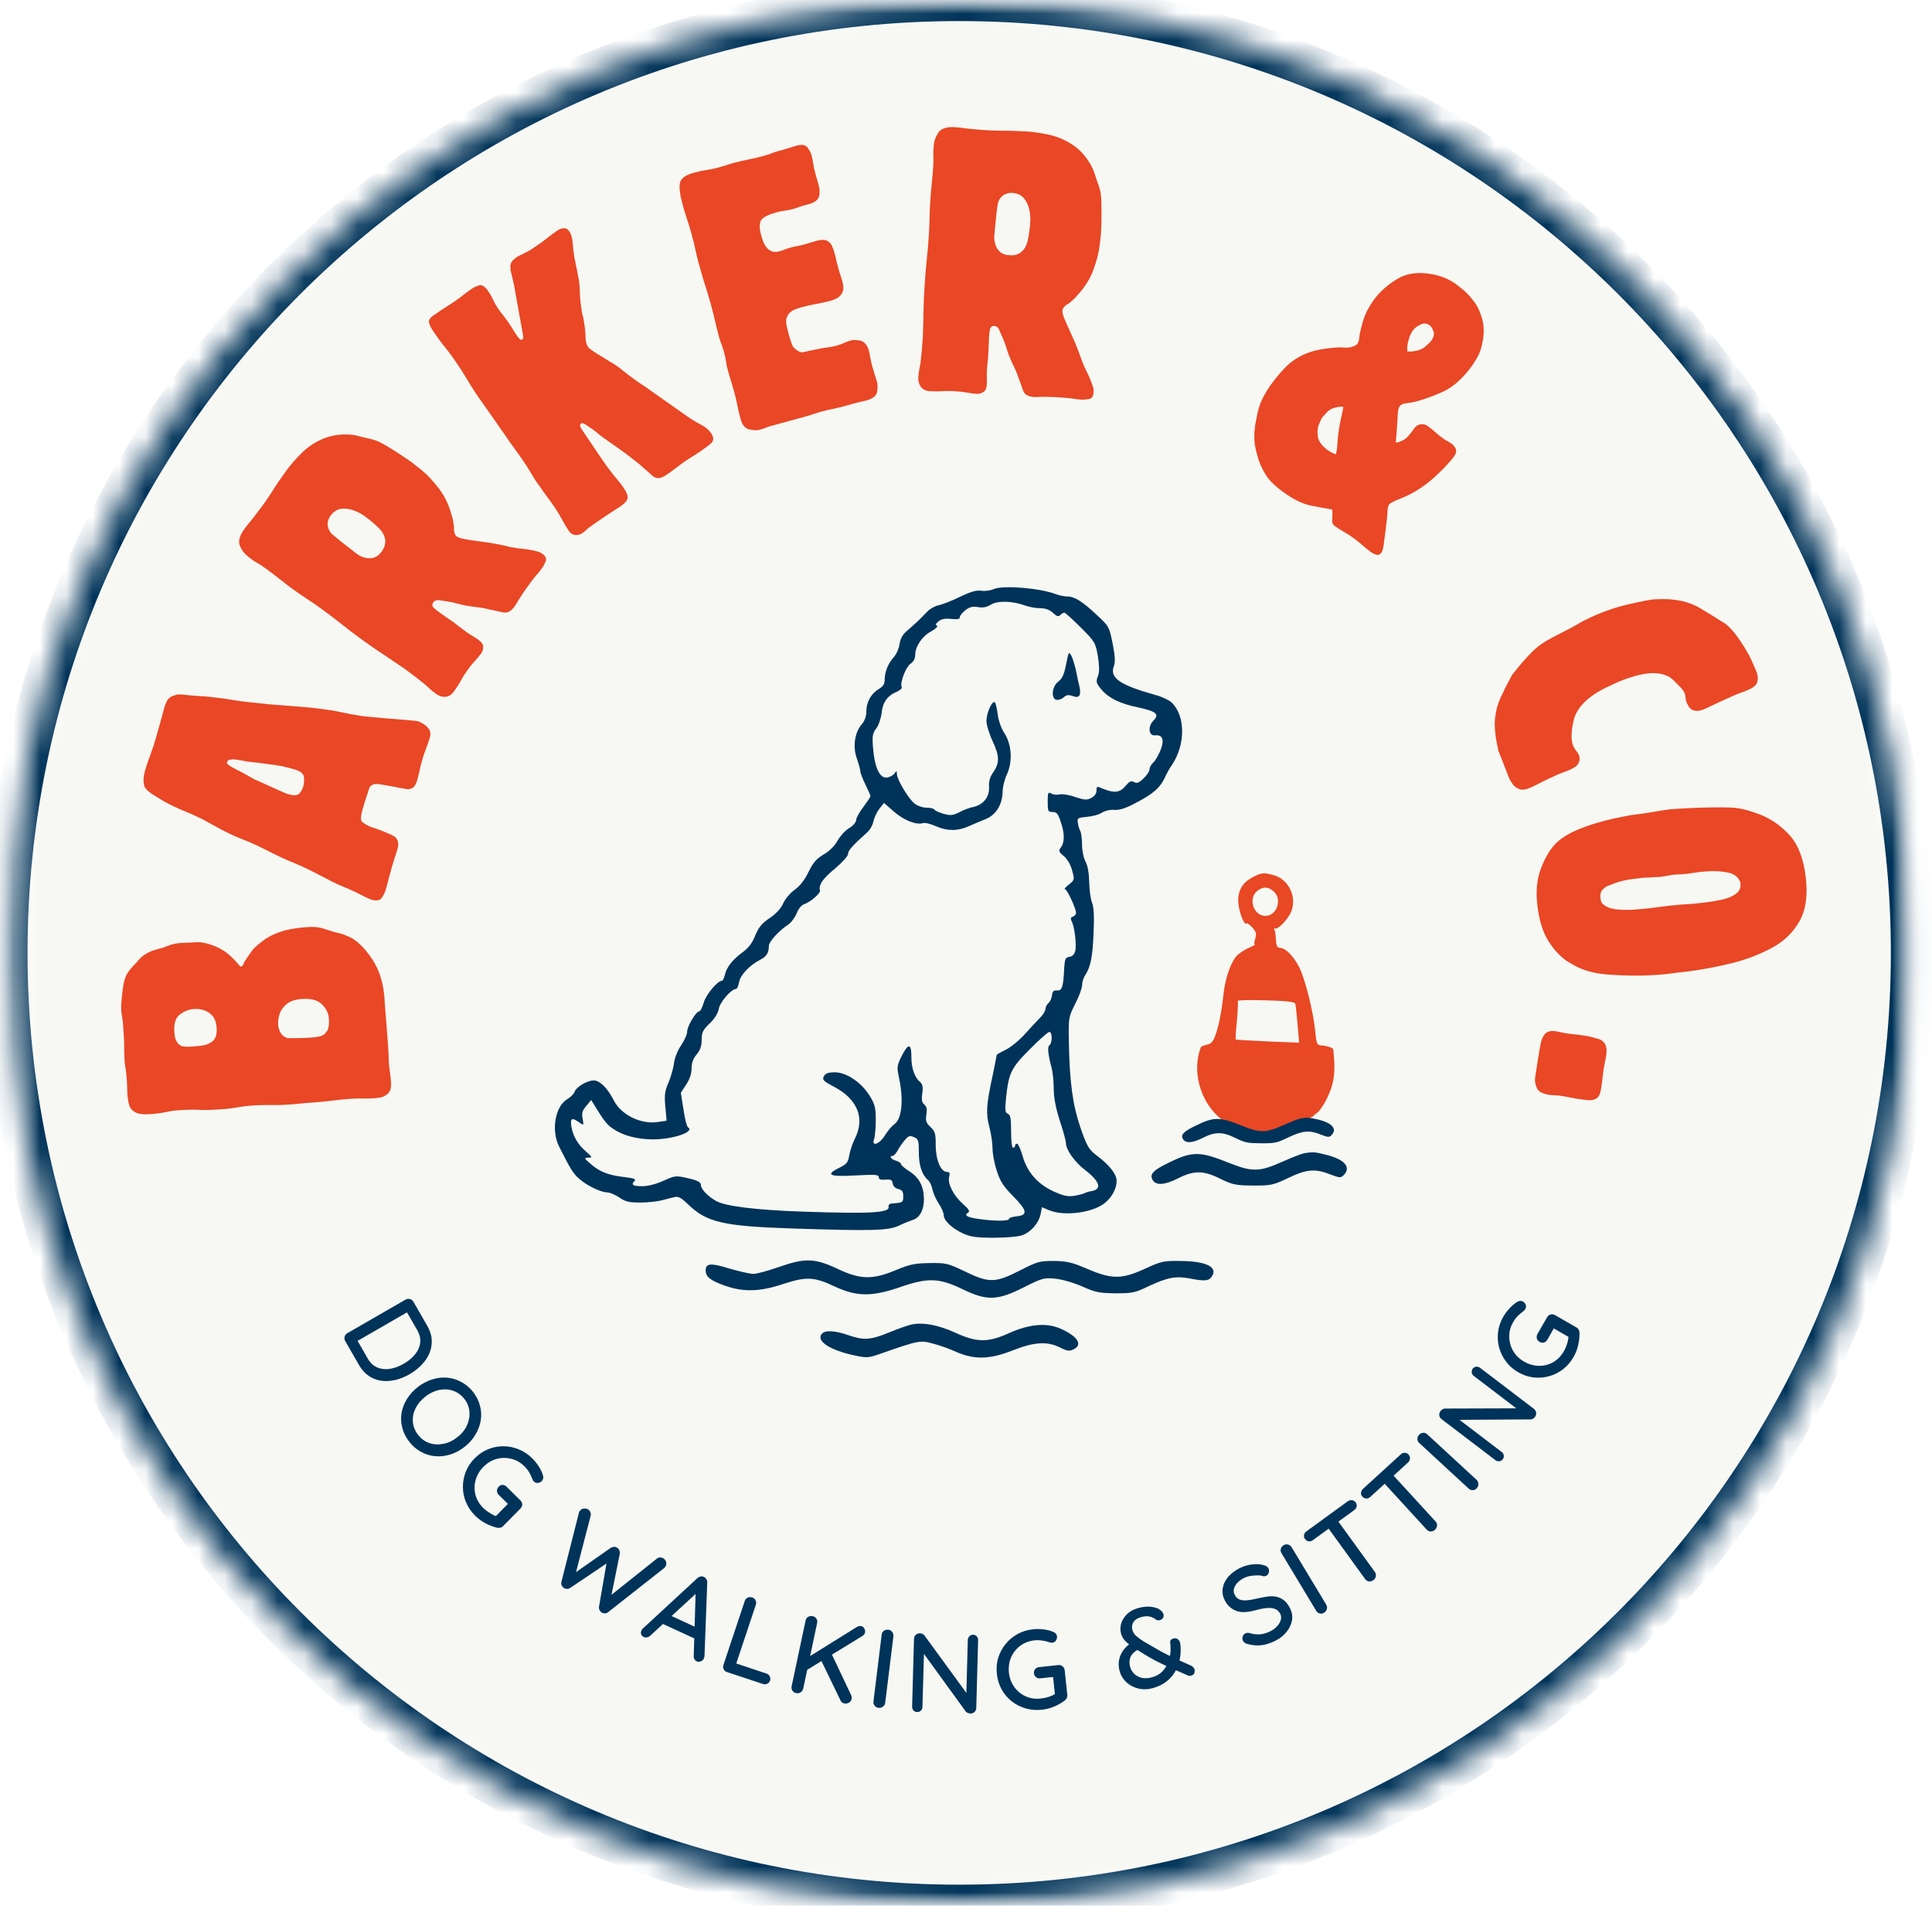 <svg width="73" height="72" viewBox="0 0 73 72" fill="none" xmlns="http://www.w3.org/2000/svg">
<mask id="mask0_8_491" style="mask-type:luminance" maskUnits="userSpaceOnUse" x="0" y="0" width="73" height="72">
<path d="M0.246 0H72.246V72H0.246V0Z" fill="white"/>
</mask>
<g mask="url(#mask0_8_491)">
<mask id="mask1_8_491" style="mask-type:luminance" maskUnits="userSpaceOnUse" x="0" y="0" width="73" height="72">
<path d="M36.244 0C16.362 0 0.244 16.118 0.244 36C0.244 55.882 16.362 72 36.244 72C56.126 72 72.244 55.882 72.244 36C72.244 16.118 56.126 0 36.244 0Z" fill="white"/>
</mask>
<g mask="url(#mask1_8_491)">
<mask id="mask2_8_491" style="mask-type:luminance" maskUnits="userSpaceOnUse" x="-1" y="-1" width="74" height="74">
<path d="M72.493 -0.248H-0.003V72.248H72.493V-0.248Z" fill="white"/>
</mask>
<g mask="url(#mask2_8_491)">
<mask id="mask3_8_491" style="mask-type:luminance" maskUnits="userSpaceOnUse" x="0" y="0" width="73" height="72">
<path d="M0.241 0H72.241V72H0.241V0Z" fill="white"/>
</mask>
<g mask="url(#mask3_8_491)">
<mask id="mask4_8_491" style="mask-type:luminance" maskUnits="userSpaceOnUse" x="0" y="0" width="73" height="72">
<path d="M36.238 0C16.356 0 0.238 16.118 0.238 36C0.238 55.882 16.356 72 36.238 72C56.12 72 72.238 55.882 72.238 36C72.238 16.118 56.12 0 36.238 0Z" fill="white"/>
</mask>
<g mask="url(#mask4_8_491)">
<path d="M0.238 0H72.238V72H0.238V0Z" fill="#F7F8F3"/>
</g>
</g>
</g>
</g>
</g>
<mask id="mask5_8_491" style="mask-type:luminance" maskUnits="userSpaceOnUse" x="0" y="0" width="73" height="72">
<path d="M0.246 0H72.244V71.998H0.246V0Z" fill="white"/>
</mask>
<g mask="url(#mask5_8_491)">
<mask id="mask6_8_491" style="mask-type:luminance" maskUnits="userSpaceOnUse" x="0" y="0" width="73" height="72">
<path d="M36.243 0C16.361 0 0.244 16.117 0.244 35.999C0.244 55.88 16.361 71.998 36.243 71.998C56.124 71.998 72.242 55.88 72.242 35.999C72.242 16.117 56.124 0 36.243 0Z" fill="white"/>
</mask>
<g mask="url(#mask6_8_491)">
<path d="M36.243 0C16.361 0 0.244 16.117 0.244 35.999C0.244 55.88 16.361 71.998 36.243 71.998C56.124 71.998 72.242 55.88 72.242 35.999C72.242 16.117 56.124 0 36.243 0Z" stroke="#003359" stroke-width="1.593"/>
</g>
</g>
<path fill-rule="evenodd" clip-rule="evenodd" d="M37.543 22.257C37.42 22.312 37.204 22.34 37.065 22.316C36.89 22.292 36.667 22.356 36.256 22.555C35.95 22.703 35.587 22.846 35.448 22.87C35.316 22.902 35.125 23.009 35.026 23.117C34.779 23.38 34.528 23.614 34.264 23.837C34.11 23.969 34.017 24.128 33.99 24.335C33.965 24.502 33.866 24.725 33.766 24.833C33.56 25.065 33.428 25.379 33.428 25.678C33.428 25.842 33.368 25.933 33.205 26.032C32.915 26.2 32.735 26.526 32.735 26.869C32.735 27.06 32.675 27.232 32.551 27.375C32.289 27.689 32.213 28.227 32.385 28.682C32.452 28.881 32.508 29.087 32.508 29.143C32.508 29.203 32.592 29.418 32.699 29.637C32.798 29.845 32.891 30.044 32.891 30.076C32.891 30.107 32.767 30.291 32.62 30.49C32.472 30.681 32.348 30.904 32.348 30.984C32.348 31.063 32.233 31.198 32.078 31.291C31.93 31.374 31.739 31.597 31.64 31.769C31.532 31.968 31.333 32.159 31.118 32.282C30.847 32.445 30.728 32.581 30.549 32.943C30.401 33.25 30.218 33.481 30.018 33.62C29.856 33.737 29.664 33.967 29.588 34.135C29.505 34.326 29.317 34.525 29.075 34.688C28.784 34.887 28.668 35.027 28.537 35.341C28.429 35.624 28.282 35.811 28.066 35.971C27.684 36.246 27.453 36.541 27.39 36.824C27.358 36.954 27.314 37.054 27.274 37.054C27.107 37.054 26.669 37.584 26.589 37.883C26.533 38.058 26.466 38.205 26.425 38.205C26.302 38.205 25.964 38.767 25.964 38.974C25.964 39.082 25.856 39.313 25.732 39.496C25.601 39.687 25.485 39.982 25.462 40.189C25.438 40.388 25.338 40.711 25.254 40.91C25.123 41.208 25.099 41.364 25.139 41.803L25.187 42.34L24.864 42.388C24.21 42.487 23.466 42.117 23.187 41.563C22.956 41.109 22.665 40.818 22.435 40.818C22.179 40.818 21.765 41.074 21.705 41.256C21.681 41.332 21.558 41.448 21.443 41.52C20.98 41.782 20.813 42.702 21.128 43.32C21.558 44.18 21.666 44.351 21.904 44.551C22.203 44.806 22.705 45.044 22.944 45.048C23.036 45.048 23.243 45.133 23.398 45.239C23.63 45.403 23.777 45.431 24.191 45.431C24.466 45.431 24.836 45.391 25.007 45.347C25.175 45.3 25.39 45.248 25.494 45.224C25.633 45.192 25.749 45.256 25.992 45.495C26.704 46.18 27.321 46.323 29.891 46.41C32.95 46.51 33.56 46.495 33.965 46.304C34.157 46.211 34.389 46.12 34.488 46.088C34.751 46.012 34.918 45.698 34.91 45.288C34.902 44.81 34.727 44.479 34.348 44.244C34.181 44.137 34.041 44.013 34.041 43.973C34.041 43.933 33.958 43.882 33.85 43.849C33.667 43.802 33.58 43.667 33.735 43.667C33.775 43.667 33.859 43.575 33.926 43.451C33.986 43.336 34.11 43.161 34.197 43.061C34.328 42.905 34.38 42.894 34.536 42.961C34.699 43.029 34.718 43.093 34.718 43.539C34.718 44.037 34.842 44.392 35.065 44.583C35.125 44.63 35.205 44.79 35.229 44.929C35.26 45.077 35.368 45.312 35.467 45.467C35.575 45.622 35.658 45.821 35.658 45.905C35.658 46.112 35.974 46.41 36.404 46.607C36.686 46.73 36.918 46.761 37.55 46.761C37.989 46.761 38.467 46.722 38.611 46.67C38.941 46.562 39.247 46.215 39.319 45.869L39.368 45.607L39.642 45.722C40.236 45.969 41.371 45.806 41.793 45.407C42.04 45.192 42.191 44.877 42.191 44.615C42.191 44.36 41.921 44.013 41.438 43.654C41.139 43.423 41.076 43.316 40.834 42.63C40.535 41.762 40.419 40.93 40.387 39.416C40.371 38.441 40.371 38.432 40.626 37.926C40.773 37.644 40.888 37.325 40.888 37.214C40.888 37.106 40.936 36.95 40.988 36.867C41.204 36.552 41.287 36.154 41.319 35.254C41.351 34.624 41.327 34.254 41.263 34.103C41.208 33.971 41.163 33.625 41.156 33.334C41.148 32.995 41.1 32.705 41.016 32.549C40.94 32.41 40.885 32.135 40.885 31.912C40.885 31.696 40.853 31.458 40.817 31.39C40.777 31.322 40.734 31.174 40.726 31.075C40.693 30.912 40.726 30.892 41.064 30.86C41.271 30.845 41.526 30.776 41.633 30.704C41.749 30.629 41.949 30.581 42.111 30.598C42.311 30.605 42.542 30.538 42.928 30.326C43.566 29.996 43.837 29.756 44.012 29.382C44.079 29.227 44.195 29.02 44.274 28.912C44.804 28.128 44.796 27.028 44.259 26.53C44.159 26.446 43.897 26.316 43.657 26.256C42.303 25.877 41.921 25.61 42.088 25.164C42.144 25.009 42.135 24.782 42.04 24.312C41.916 23.682 41.901 23.658 41.455 23.244C40.901 22.722 40.602 22.535 40.331 22.535C40.215 22.535 40.033 22.495 39.909 22.452C39.312 22.216 37.881 22.101 37.543 22.257ZM38.738 22.878C38.894 22.933 39.144 22.978 39.299 22.978C39.498 22.978 39.654 23.032 39.786 23.153C39.933 23.292 39.992 23.307 40.061 23.236C40.116 23.181 40.184 23.145 40.215 23.145C40.247 23.145 40.531 23.4 40.829 23.698C41.375 24.244 41.391 24.276 41.483 24.79C41.538 25.128 41.542 25.383 41.498 25.502C41.399 25.766 41.407 25.794 41.63 26.065C41.901 26.379 42.33 26.586 43 26.725C43.685 26.873 43.824 26.981 43.585 27.219C43.362 27.442 43.395 27.805 43.642 27.781C43.924 27.749 44.004 27.936 43.856 28.327C43.781 28.518 43.657 28.733 43.581 28.805C43.498 28.873 43.434 28.996 43.434 29.068C43.434 29.135 43.334 29.291 43.211 29.406C43.036 29.574 42.956 29.605 42.849 29.546C42.741 29.486 42.681 29.514 42.526 29.693C42.319 29.948 42.104 29.968 41.702 29.808C41.438 29.693 41.431 29.701 41.431 29.868C41.431 29.976 41.355 30.083 41.239 30.143C41.072 30.235 40.985 30.226 40.626 30.111C40.403 30.027 40.132 29.988 40.04 30.012C39.949 30.035 39.801 30.027 39.726 29.979C39.602 29.912 39.587 29.94 39.587 30.295C39.587 30.649 39.602 30.677 39.769 30.677C39.925 30.677 39.977 30.737 40.076 31.04C40.232 31.477 40.232 31.824 40.084 32.016C39.992 32.139 40.001 32.178 40.191 32.338C40.323 32.445 40.455 32.668 40.507 32.876C40.606 33.239 40.606 33.239 40.383 33.421C40.26 33.513 40.2 33.597 40.243 33.597C40.319 33.597 40.658 34.318 40.658 34.497C40.658 34.545 40.602 34.605 40.542 34.629C40.451 34.66 40.442 34.704 40.494 34.811C40.602 35.01 40.686 35.703 40.626 35.935C40.594 36.051 40.518 36.134 40.403 36.15C40.256 36.174 40.236 36.226 40.212 36.556C40.18 37.285 40.128 37.441 39.94 37.417C39.81 37.409 39.766 37.448 39.749 37.608C39.734 37.716 39.674 37.855 39.611 37.898C39.55 37.954 39.503 38.054 39.503 38.114C39.503 38.181 39.419 38.329 39.312 38.437C39.204 38.544 38.941 38.827 38.726 39.065C38.511 39.305 38.188 39.572 37.997 39.66C37.814 39.751 37.658 39.835 37.658 39.859C37.658 39.883 37.591 40.221 37.511 40.611C37.264 41.751 37.248 42.05 37.379 42.563C37.448 42.825 37.503 43.193 37.503 43.388C37.503 43.587 37.571 43.966 37.666 44.24C37.79 44.63 37.913 44.817 38.28 45.192C38.818 45.73 38.849 45.913 38.403 45.953C38.247 45.969 38.121 46.009 38.121 46.053C38.121 46.136 37.567 46.136 36.989 46.053C36.543 45.992 36.411 45.913 36.575 45.813C36.658 45.765 36.615 45.69 36.4 45.499C36.037 45.184 35.798 44.722 35.862 44.467C35.902 44.319 35.878 44.276 35.786 44.276C35.547 44.276 35.356 43.821 35.356 43.269C35.356 42.822 35.333 42.747 35.157 42.575C34.993 42.42 34.965 42.344 35.002 42.113C35.034 41.905 35.017 41.806 34.926 41.73C34.835 41.654 34.811 41.548 34.85 41.308C34.882 41.069 34.858 40.962 34.775 40.886C34.56 40.711 34.436 40.364 34.436 39.934C34.436 39.404 34.32 39.396 34.058 39.918C33.891 40.264 33.882 40.309 33.974 40.743C34.149 41.567 34.073 42.288 33.791 42.472C33.707 42.531 33.543 42.719 33.436 42.894C33.229 43.232 32.915 43.34 33.03 43.025C33.062 42.933 33.09 42.611 33.09 42.312C33.09 41.842 33.058 41.719 32.859 41.396C32.544 40.89 31.982 40.511 31.544 40.511C31.289 40.511 31.189 40.552 31.129 40.659C31.062 40.799 31.105 40.842 31.528 41.065C32.404 41.528 32.687 42.249 32.305 43.009C32.222 43.176 32.122 43.464 32.09 43.639C32.042 43.921 31.999 43.977 31.7 44.124C31.17 44.388 31.337 44.464 32.328 44.407C33.082 44.367 33.205 44.375 33.205 44.475C33.205 44.559 33.273 44.583 33.46 44.566C33.659 44.551 33.715 44.575 33.731 44.715C33.746 44.814 33.831 44.897 33.946 44.921C34.093 44.961 34.129 45.02 34.129 45.196C34.129 45.427 34.114 45.435 33.707 45.467C33.608 45.467 33.56 45.523 33.575 45.598C33.616 45.821 32.867 45.861 30.326 45.774C28.54 45.713 27.366 45.566 27.035 45.36C26.704 45.16 26.481 44.914 26.481 44.754C26.481 44.663 26.349 44.591 26.003 44.515C25.541 44.407 25.517 44.407 25.072 44.607C24.788 44.738 24.478 44.814 24.255 44.814C23.9 44.814 23.833 44.758 23.983 44.607C24.044 44.546 23.928 44.507 23.578 44.467C22.984 44.399 22.654 44.267 22.314 43.969C22.067 43.754 22.06 43.738 22.223 43.738C22.39 43.73 22.387 43.722 22.164 43.523C21.841 43.248 21.666 42.953 21.593 42.587C21.534 42.24 21.602 42.204 21.885 42.403C22.06 42.527 22.06 42.527 22.015 42.264C21.976 42.05 22 41.957 22.156 41.778L22.339 41.555L22.478 41.786C22.833 42.364 22.94 42.496 23.179 42.654C23.541 42.901 24.087 43.045 24.669 43.045C25.422 43.045 26.262 42.762 25.999 42.591C25.951 42.567 25.875 42.26 25.825 41.914L25.725 41.284L25.924 40.978C26.063 40.771 26.131 40.563 26.131 40.364C26.131 40.149 26.191 39.994 26.323 39.835C26.462 39.667 26.513 39.512 26.513 39.281C26.513 38.998 26.561 38.911 26.812 38.667C26.995 38.492 27.126 38.289 27.159 38.114C27.206 37.851 27.637 37.361 27.812 37.361C27.852 37.361 27.903 37.246 27.927 37.097C27.983 36.824 28.326 36.461 28.736 36.253C28.967 36.13 29.051 35.991 29.051 35.74C29.051 35.577 29.421 35.17 29.771 34.939C29.887 34.863 30.034 34.668 30.102 34.508C30.162 34.341 30.285 34.194 30.377 34.162C30.608 34.094 31.014 33.74 30.982 33.648C30.923 33.441 31.082 33.194 31.544 32.82C31.826 32.581 32.042 32.342 32.042 32.267C32.042 32.135 32.209 31.944 32.755 31.458C32.87 31.358 32.978 31.167 33.002 31.027C33.034 30.888 33.133 30.673 33.225 30.557L33.4 30.334L33.77 30.657C34.149 30.988 34.623 31.179 34.878 31.096C34.954 31.072 35.169 31.127 35.356 31.211C35.786 31.402 36.181 31.402 36.595 31.219C36.779 31.135 37.081 31.012 37.264 30.936C37.647 30.773 37.877 30.382 37.885 29.896C37.885 29.741 37.953 29.45 38.048 29.251C38.272 28.753 38.224 28.119 37.949 27.697C37.825 27.506 37.726 27.219 37.694 26.961C37.662 26.714 37.611 26.522 37.571 26.522C37.455 26.522 37.272 26.968 37.272 27.236C37.272 27.383 37.379 27.734 37.511 28.012C37.774 28.582 37.774 28.829 37.511 29.203C37.411 29.343 37.355 29.526 37.372 29.733C37.388 30.111 37.156 30.402 36.779 30.486C36.647 30.509 36.407 30.601 36.248 30.685C36.009 30.808 35.909 30.817 35.655 30.745C35.491 30.697 35.333 30.629 35.309 30.589C35.285 30.542 35.145 30.514 35.01 30.514C34.874 30.514 34.663 30.446 34.556 30.358C34.324 30.175 33.887 29.442 33.887 29.235C33.887 29.111 33.878 29.104 33.794 29.227C33.739 29.295 33.612 29.366 33.504 29.375C33.241 29.406 33.049 28.996 32.99 28.283C32.95 27.797 32.967 27.706 33.114 27.514C33.205 27.39 33.289 27.132 33.313 26.929C33.352 26.53 33.536 26.275 33.898 26.128C34.021 26.072 34.097 25.996 34.073 25.961C33.99 25.821 34.221 25.2 34.404 25.076C34.512 25 34.58 24.885 34.58 24.753C34.58 24.424 34.842 24.032 35.185 23.853C35.359 23.753 35.459 23.662 35.4 23.638C35.34 23.614 35.352 23.563 35.459 23.476C35.567 23.383 35.714 23.359 35.946 23.383C36.177 23.407 36.268 23.392 36.268 23.316C36.268 23.26 36.359 23.149 36.476 23.053C36.639 22.93 36.751 22.898 36.961 22.937C37.152 22.969 37.292 22.937 37.448 22.837C37.699 22.686 38.268 22.703 38.738 22.878ZM39.738 39.205C39.738 39.337 39.698 39.461 39.654 39.487C39.57 39.544 39.594 39.803 39.73 40.325C39.778 40.492 39.814 40.855 39.814 41.125C39.814 41.455 39.889 41.854 40.044 42.34C40.176 42.73 40.275 43.109 40.275 43.176C40.275 43.44 40.598 43.89 40.996 44.2C41.566 44.639 41.65 44.929 41.235 45.001C41.152 45.009 41.044 45.048 40.996 45.068C40.949 45.1 40.773 45.144 40.598 45.176C40.343 45.215 40.191 45.184 39.79 45.001C39.188 44.718 38.806 44.272 38.63 43.646C38.563 43.407 38.467 43.208 38.431 43.208C38.383 43.208 38.355 43.24 38.355 43.284C38.355 43.324 38.323 43.36 38.28 43.36C38.232 43.36 38.204 43.105 38.204 42.747C38.204 42.252 38.18 42.117 38.08 42.077C37.981 42.037 37.965 41.946 38.013 41.483C38.113 40.539 38.204 40.344 38.913 39.639C39.26 39.285 39.598 38.986 39.65 38.986C39.698 38.982 39.738 39.074 39.738 39.205Z" fill="#003359"/>
<path fill-rule="evenodd" clip-rule="evenodd" d="M40.282 25.1C40.207 25.483 40.135 25.638 39.991 25.745C39.752 25.92 39.7 26.391 39.915 26.439C39.991 26.455 40.123 26.407 40.19 26.347C40.298 26.247 40.374 26.24 40.537 26.299C40.785 26.391 40.86 26.268 40.785 25.929C40.752 25.814 40.7 25.558 40.661 25.359C40.621 25.168 40.545 24.913 40.493 24.798C40.382 24.599 40.382 24.606 40.282 25.1Z" fill="#003359"/>
<path fill-rule="evenodd" clip-rule="evenodd" d="M49.031 42.492C49.106 42.451 49.182 42.416 49.258 42.38C49.286 42.36 49.318 42.344 49.35 42.325C49.45 42.26 49.537 42.208 49.617 42.173C49.632 42.149 49.649 42.129 49.673 42.113C49.716 42.077 49.76 42.045 49.803 42.013C49.807 42.009 49.812 42.005 49.816 42.002C50.019 41.762 50.174 41.455 50.282 41.161C50.472 40.639 50.425 40.165 50.381 39.66C50.37 39.639 50.357 39.623 50.349 39.604C50.238 39.548 50.115 39.512 49.979 39.5C49.756 39.484 49.748 39.476 49.697 38.97C49.628 38.242 49.314 36.978 49.091 36.541C48.876 36.127 48.593 35.831 48.378 35.811C48.262 35.803 48.222 35.744 48.21 35.497C48.203 35.33 48.179 35.166 48.155 35.127C48.131 35.086 48.139 35.071 48.179 35.079C48.294 35.118 48.673 34.724 48.784 34.449C49.015 33.904 48.701 33.226 48.139 33.067C47.757 32.96 47.66 32.967 47.362 33.127C46.956 33.326 46.776 33.625 46.785 34.059C46.8 34.413 47.008 34.975 47.099 34.887C47.123 34.863 47.214 34.928 47.314 35.034C47.461 35.198 47.482 35.266 47.43 35.456C47.39 35.58 47.382 35.679 47.413 35.679C47.446 35.688 47.346 35.74 47.199 35.803C47.051 35.863 46.852 35.995 46.761 36.078C46.53 36.294 46.307 36.907 46.239 37.484C46.163 38.186 46.056 38.759 45.924 39.106C45.833 39.368 45.761 39.437 45.577 39.476C45.51 39.487 45.443 39.516 45.378 39.552C44.98 40.587 45.438 41.898 46.402 42.455C46.976 42.786 47.693 42.918 48.366 42.826C48.545 42.767 48.729 42.687 48.924 42.579C48.948 42.544 48.983 42.516 49.031 42.492ZM47.497 33.664C47.721 33.489 47.904 33.489 48.111 33.664C48.465 33.947 48.258 34.601 47.812 34.601C47.366 34.601 47.151 33.956 47.497 33.664ZM47.904 39.344C47.251 39.313 46.705 39.285 46.688 39.269C46.681 39.261 46.697 38.939 46.737 38.56C46.768 38.177 46.785 37.846 46.768 37.815C46.744 37.783 47.231 37.775 47.828 37.791C48.645 37.815 48.935 37.851 48.944 37.922C48.959 37.978 48.999 38.329 49.028 38.708L49.087 39.392L47.904 39.344Z" fill="#E84824"/>
<path fill-rule="evenodd" clip-rule="evenodd" d="M49.27 43.57C49.162 43.595 48.8 43.734 48.461 43.886C47.569 44.284 47.313 44.284 46.378 43.91C45.346 43.496 45.047 43.496 44.211 43.901C43.566 44.208 43.418 44.364 43.557 44.587C43.689 44.793 44.003 44.769 44.494 44.527C45.107 44.212 45.469 44.212 46.114 44.535C46.569 44.758 46.685 44.782 47.346 44.79C48.038 44.79 48.106 44.773 48.684 44.499C49.377 44.168 49.699 44.144 50.261 44.367C50.608 44.499 50.66 44.507 50.768 44.399C51.058 44.109 50.827 43.814 50.154 43.639C49.692 43.519 49.616 43.511 49.27 43.57Z" fill="#003359"/>
<path fill-rule="evenodd" clip-rule="evenodd" d="M49.135 42.256C49.052 42.273 48.773 42.38 48.509 42.5C47.816 42.81 47.621 42.81 46.892 42.515C46.091 42.193 45.861 42.193 45.212 42.511C44.709 42.75 44.597 42.87 44.705 43.041C44.805 43.2 45.052 43.184 45.434 42.994C45.913 42.75 46.191 42.75 46.693 42.998C47.043 43.169 47.136 43.189 47.649 43.193C48.187 43.193 48.238 43.18 48.689 42.966C49.227 42.71 49.477 42.691 49.912 42.866C50.178 42.966 50.223 42.973 50.306 42.89C50.533 42.663 50.353 42.435 49.828 42.301C49.461 42.217 49.401 42.208 49.135 42.256Z" fill="#003359"/>
<path fill-rule="evenodd" clip-rule="evenodd" d="M29.472 47.852C29.05 48.001 28.604 48.124 28.472 48.127C28.349 48.127 27.942 48.036 27.572 47.928C26.851 47.705 26.664 47.722 26.664 47.996C26.664 48.243 26.84 48.378 27.417 48.582C28.117 48.821 28.732 48.797 29.6 48.506C30.46 48.224 30.767 48.235 31.544 48.605C32.368 48.988 32.934 48.996 34.005 48.629C35.064 48.259 35.486 48.276 36.387 48.713C37.296 49.151 37.686 49.136 38.677 48.638C39.379 48.283 39.454 48.267 39.868 48.307C40.115 48.331 40.554 48.454 40.885 48.598C41.398 48.828 41.537 48.852 42.151 48.861C42.773 48.861 42.896 48.837 43.374 48.605C44.102 48.259 44.433 48.2 44.951 48.299C45.505 48.406 45.665 48.399 45.776 48.243C46.046 47.873 45.585 47.642 44.577 47.638C43.975 47.629 43.868 47.653 43.271 47.928C42.386 48.335 42.015 48.335 41.08 47.936C40.486 47.681 40.311 47.646 39.813 47.638C39.275 47.638 39.192 47.661 38.53 48.001C37.606 48.471 37.371 48.478 36.454 48.032C35.817 47.726 35.742 47.709 35.124 47.718C34.562 47.726 34.38 47.765 33.858 47.98C32.981 48.35 32.52 48.343 31.691 47.956C30.795 47.53 30.44 47.518 29.472 47.852Z" fill="#003359"/>
<path fill-rule="evenodd" clip-rule="evenodd" d="M34.474 50.032C34.343 50.056 33.961 50.187 33.614 50.331C32.885 50.629 32.638 50.645 32.045 50.438C31.539 50.263 31.176 50.246 31.052 50.391C30.822 50.666 31.375 51.019 32.32 51.214C32.758 51.307 32.833 51.298 33.279 51.139C34.702 50.641 34.777 50.625 35.255 50.761C35.494 50.82 35.901 50.967 36.155 51.084C36.841 51.374 37.395 51.358 38.271 51.015C39.087 50.693 39.577 50.669 40.055 50.908C40.31 51.039 40.41 51.056 40.549 50.984C40.928 50.816 40.733 50.49 40.079 50.199C39.549 49.96 38.888 50.023 38.12 50.367C37.319 50.729 36.904 50.721 36.083 50.342C35.474 50.068 34.912 49.952 34.474 50.032Z" fill="#003359"/>
<mask id="mask7_8_491" style="mask-type:luminance" maskUnits="userSpaceOnUse" x="0" y="0" width="73" height="44">
<path d="M72.761 0.549H0V43.834H72.761V0.549Z" fill="white"/>
</mask>
<g mask="url(#mask7_8_491)">
<path d="M11.601 35.025C11.841 35.008 12.043 35.025 12.202 35.075C12.36 35.125 12.499 35.169 12.617 35.208C12.684 35.224 12.757 35.243 12.837 35.262C12.918 35.278 12.982 35.299 13.032 35.324C13.044 35.332 13.078 35.348 13.136 35.37C13.194 35.389 13.248 35.414 13.298 35.444C13.572 35.608 13.836 35.886 14.09 36.278C14.342 36.671 14.489 37.157 14.53 37.735L14.538 37.905C14.561 38.215 14.583 38.492 14.605 38.735C14.624 38.978 14.645 39.253 14.667 39.56C14.675 39.674 14.681 39.776 14.684 39.867C14.684 39.956 14.688 40.061 14.696 40.183C14.707 40.315 14.721 40.436 14.738 40.544C14.754 40.65 14.767 40.768 14.775 40.901C14.789 41.086 14.752 41.222 14.663 41.307C14.575 41.393 14.479 41.444 14.377 41.461C14.272 41.477 14.2 41.488 14.161 41.49C13.995 41.501 13.848 41.505 13.717 41.502C13.584 41.497 13.434 41.5 13.264 41.51C12.991 41.53 12.752 41.554 12.547 41.581C12.339 41.609 12.106 41.633 11.845 41.651C11.658 41.663 11.489 41.676 11.339 41.693C11.19 41.71 11.026 41.724 10.845 41.734C10.678 41.746 10.505 41.75 10.331 41.747C10.157 41.745 9.981 41.746 9.804 41.751C9.492 41.763 9.215 41.791 8.974 41.834C8.734 41.879 8.454 41.908 8.136 41.921C7.918 41.938 7.719 41.941 7.539 41.929C7.356 41.919 7.159 41.92 6.945 41.934C6.711 41.94 6.5 41.963 6.314 42.004C6.13 42.046 5.919 42.075 5.684 42.091C5.413 42.11 5.219 42.085 5.103 42.017C4.985 41.95 4.91 41.858 4.879 41.739C4.846 41.62 4.824 41.49 4.812 41.349C4.807 41.247 4.804 41.145 4.804 41.046C4.802 40.944 4.796 40.846 4.788 40.751C4.777 40.593 4.761 40.45 4.738 40.32C4.713 40.187 4.7 40.044 4.7 39.888C4.692 39.764 4.69 39.655 4.692 39.56C4.695 39.464 4.692 39.355 4.684 39.233L4.651 38.714C4.642 38.609 4.632 38.515 4.617 38.432C4.601 38.349 4.588 38.257 4.58 38.158C4.575 38.053 4.58 37.913 4.597 37.739C4.611 37.565 4.633 37.389 4.663 37.212C4.694 37.032 4.74 36.894 4.8 36.797C4.842 36.72 4.908 36.631 4.999 36.531C5.088 36.432 5.136 36.381 5.144 36.378C5.2 36.318 5.251 36.26 5.298 36.203C5.346 36.149 5.434 36.083 5.563 36.008C5.655 35.957 5.756 35.915 5.866 35.884C5.974 35.851 6.081 35.822 6.186 35.797C6.219 35.778 6.297 35.747 6.418 35.706C6.538 35.664 6.666 35.638 6.804 35.627C6.918 35.618 7.02 35.614 7.111 35.614C7.2 35.612 7.301 35.606 7.414 35.598C7.603 35.584 7.825 35.629 8.082 35.73C8.337 35.83 8.555 35.969 8.738 36.145C8.787 36.19 8.833 36.236 8.875 36.282C8.914 36.33 8.96 36.381 9.012 36.436C9.012 36.436 9.023 36.45 9.045 36.477C9.064 36.502 9.088 36.514 9.115 36.511C9.152 36.508 9.18 36.477 9.198 36.419C9.218 36.361 9.25 36.303 9.294 36.245C9.355 36.157 9.422 36.058 9.497 35.95C9.57 35.843 9.703 35.716 9.899 35.569C10.077 35.425 10.3 35.306 10.568 35.212C10.833 35.118 11.177 35.056 11.601 35.025ZM7.319 38.12C7.139 38.132 6.965 38.201 6.796 38.328C6.625 38.452 6.557 38.697 6.593 39.062C6.601 39.148 6.622 39.231 6.655 39.311C6.729 39.459 6.835 39.534 6.97 39.539C7.106 39.546 7.18 39.547 7.19 39.544C7.321 39.535 7.468 39.522 7.634 39.502C7.798 39.48 7.935 39.421 8.045 39.324C8.156 39.224 8.202 39.058 8.186 38.826C8.169 38.572 8.078 38.386 7.912 38.27C7.744 38.154 7.546 38.104 7.319 38.12ZM11.418 37.739C11.167 37.755 10.974 37.818 10.841 37.925C10.707 38.033 10.615 38.158 10.568 38.299C10.521 38.438 10.501 38.563 10.509 38.676L10.514 38.776C10.525 38.824 10.537 38.867 10.551 38.909C10.562 38.95 10.584 38.994 10.617 39.038C10.659 39.102 10.704 39.145 10.754 39.17C10.804 39.195 10.839 39.212 10.858 39.22C10.866 39.22 10.941 39.22 11.082 39.22C11.223 39.22 11.366 39.218 11.509 39.212C11.65 39.207 11.731 39.202 11.75 39.199C11.844 39.194 11.949 39.181 12.065 39.158C12.18 39.136 12.272 39.075 12.343 38.975C12.416 38.876 12.443 38.709 12.426 38.473C12.416 38.294 12.333 38.12 12.177 37.955C12.02 37.789 11.767 37.717 11.418 37.739Z" fill="#E94725"/>
<path d="M15.827 27.257C15.827 27.257 15.87 27.28 15.956 27.324C16.041 27.368 16.12 27.435 16.192 27.523C16.264 27.612 16.28 27.724 16.242 27.859C16.194 28.023 16.145 28.168 16.093 28.294C16.043 28.422 15.994 28.567 15.947 28.73C15.908 28.866 15.878 28.989 15.856 29.099C15.833 29.21 15.803 29.334 15.765 29.469C15.717 29.633 15.654 29.734 15.574 29.776C15.493 29.815 15.412 29.825 15.329 29.805C15.246 29.786 15.181 29.775 15.134 29.772C15.09 29.761 14.993 29.742 14.844 29.714C14.694 29.687 14.543 29.66 14.392 29.635C14.237 29.61 14.134 29.614 14.085 29.647C14.038 29.672 14.017 29.683 14.022 29.68C14.028 29.678 14.012 29.695 13.973 29.73C13.964 29.738 13.929 29.844 13.865 30.046C13.798 30.248 13.743 30.426 13.699 30.581C13.627 30.833 13.62 30.986 13.678 31.041C13.736 31.097 13.839 31.161 13.985 31.232C14.021 31.241 14.113 31.272 14.259 31.323C14.406 31.376 14.547 31.433 14.686 31.494C14.824 31.552 14.912 31.602 14.952 31.643C15.002 31.704 15.032 31.766 15.043 31.83C15.056 31.894 15.047 31.979 15.014 32.087C14.978 32.211 14.941 32.325 14.906 32.427C14.873 32.53 14.838 32.645 14.802 32.772C14.763 32.907 14.726 33.044 14.69 33.182C14.657 33.318 14.621 33.454 14.582 33.589C14.549 33.708 14.496 33.819 14.425 33.921C14.35 34.02 14.223 34.044 14.043 33.992C13.991 33.975 13.908 33.94 13.794 33.884C13.681 33.829 13.556 33.766 13.421 33.697C13.249 33.617 13.099 33.551 12.968 33.498C12.836 33.446 12.688 33.377 12.524 33.294C12.383 33.22 12.254 33.152 12.134 33.091C12.013 33.028 11.88 32.96 11.736 32.888C11.523 32.78 11.332 32.692 11.159 32.622C10.985 32.554 10.79 32.469 10.574 32.369C10.362 32.267 10.175 32.174 10.014 32.091C9.851 32.006 9.66 31.916 9.441 31.821C9.295 31.761 9.158 31.705 9.031 31.655C8.904 31.604 8.763 31.539 8.607 31.465C8.436 31.38 8.279 31.297 8.134 31.216C7.991 31.136 7.835 31.05 7.666 30.958C7.392 30.823 7.146 30.712 6.927 30.626C6.709 30.538 6.466 30.422 6.201 30.278C6.038 30.181 5.886 30.087 5.744 29.996C5.603 29.902 5.511 29.813 5.466 29.73C5.403 29.573 5.41 29.359 5.487 29.087C5.557 28.855 5.627 28.649 5.699 28.469C5.768 28.286 5.835 28.082 5.898 27.855C5.948 27.684 5.997 27.512 6.043 27.34C6.088 27.169 6.135 26.998 6.184 26.826L6.197 26.772C6.25 26.592 6.305 26.469 6.363 26.402C6.421 26.334 6.518 26.284 6.653 26.253C6.668 26.24 6.697 26.234 6.74 26.236C6.782 26.24 6.814 26.239 6.836 26.232C6.836 26.232 6.905 26.241 7.043 26.257C7.182 26.272 7.338 26.284 7.512 26.295C7.684 26.303 7.839 26.315 7.977 26.332C8.113 26.349 8.18 26.357 8.18 26.357C8.407 26.382 8.612 26.411 8.794 26.444C8.977 26.477 9.182 26.505 9.408 26.527C9.682 26.558 9.931 26.584 10.155 26.606C10.377 26.625 10.627 26.645 10.906 26.664C11.128 26.68 11.332 26.697 11.52 26.714C11.706 26.728 11.906 26.75 12.122 26.78C12.415 26.816 12.676 26.859 12.902 26.909C13.126 26.959 13.382 27.006 13.67 27.05C13.955 27.081 14.252 27.11 14.562 27.137C14.874 27.162 15.147 27.185 15.379 27.203C15.614 27.22 15.763 27.239 15.827 27.257ZM11.114 29.062C10.871 28.991 10.624 28.937 10.375 28.9C10.124 28.865 9.904 28.836 9.715 28.813C9.528 28.791 9.402 28.778 9.338 28.772C9.225 28.747 9.109 28.725 8.989 28.705C8.868 28.687 8.796 28.683 8.773 28.693C8.664 28.693 8.598 28.725 8.578 28.788C8.565 28.841 8.601 28.89 8.686 28.933C8.703 28.95 8.752 28.979 8.832 29.021C8.912 29.062 8.991 29.103 9.068 29.141C9.146 29.177 9.197 29.205 9.222 29.224C9.296 29.265 9.366 29.305 9.429 29.34C9.493 29.377 9.562 29.415 9.636 29.456C9.665 29.465 9.739 29.497 9.861 29.552C9.983 29.608 10.117 29.668 10.263 29.734C10.41 29.801 10.543 29.861 10.661 29.913C10.777 29.966 10.85 29.995 10.877 30C11.085 30.061 11.226 30.057 11.3 29.987C11.373 29.916 11.425 29.825 11.458 29.714C11.483 29.622 11.493 29.509 11.487 29.373C11.482 29.235 11.357 29.132 11.114 29.062Z" fill="#E94725"/>
<path d="M20.502 20.928C20.623 21.017 20.66 21.116 20.61 21.227C20.56 21.334 20.529 21.397 20.519 21.413L20.481 21.459C20.412 21.558 20.346 21.641 20.286 21.708C20.225 21.774 20.159 21.856 20.087 21.953C20.004 22.067 19.93 22.167 19.867 22.256C19.803 22.345 19.736 22.444 19.668 22.554C19.623 22.615 19.585 22.677 19.552 22.737C19.521 22.795 19.483 22.855 19.44 22.915C19.307 23.098 19.163 23.171 19.008 23.135C18.856 23.1 18.694 23.065 18.523 23.031C18.345 22.985 18.184 22.955 18.037 22.94C17.893 22.927 17.735 22.903 17.56 22.87C17.441 22.845 17.336 22.82 17.245 22.795C17.154 22.768 17.043 22.744 16.913 22.724C16.794 22.703 16.686 22.686 16.589 22.675C16.493 22.664 16.422 22.689 16.378 22.749C16.317 22.832 16.324 22.907 16.398 22.973C16.473 23.038 16.526 23.08 16.556 23.102C16.669 23.185 16.773 23.259 16.867 23.322C16.961 23.386 17.06 23.455 17.166 23.529C17.251 23.594 17.326 23.652 17.39 23.704C17.456 23.753 17.531 23.809 17.614 23.869C17.691 23.926 17.766 23.975 17.838 24.019C17.913 24.06 17.993 24.112 18.079 24.172C18.2 24.262 18.259 24.351 18.257 24.442C18.257 24.533 18.235 24.61 18.191 24.67C18.102 24.793 18.017 24.896 17.934 24.982C17.853 25.068 17.766 25.175 17.672 25.305C17.566 25.453 17.479 25.59 17.411 25.72C17.341 25.848 17.253 25.985 17.145 26.131C17.059 26.25 16.954 26.316 16.83 26.326C16.707 26.334 16.59 26.297 16.477 26.214C16.394 26.154 16.322 26.096 16.257 26.04C16.194 25.985 16.128 25.923 16.058 25.857C15.917 25.744 15.79 25.643 15.676 25.554C15.56 25.466 15.431 25.369 15.286 25.264C14.991 25.062 14.725 24.884 14.49 24.728C14.252 24.574 13.99 24.391 13.701 24.181C13.411 23.973 13.152 23.777 12.921 23.591C12.689 23.407 12.43 23.209 12.141 22.998C11.95 22.86 11.778 22.741 11.623 22.641C11.468 22.542 11.295 22.424 11.104 22.285C10.908 22.143 10.73 22.01 10.573 21.882C10.415 21.756 10.237 21.62 10.038 21.475C9.916 21.387 9.804 21.314 9.702 21.256C9.597 21.197 9.488 21.122 9.374 21.027C9.258 20.944 9.158 20.818 9.075 20.646C8.99 20.471 9.04 20.256 9.224 19.998C9.316 19.874 9.398 19.77 9.469 19.687C9.542 19.602 9.623 19.496 9.714 19.372C9.933 19.093 10.118 18.831 10.27 18.587C10.422 18.342 10.604 18.075 10.813 17.787C10.974 17.566 11.169 17.342 11.399 17.115C11.626 16.885 11.9 16.704 12.22 16.571C12.542 16.436 12.912 16.387 13.332 16.426C13.46 16.449 13.563 16.474 13.643 16.5C13.704 16.517 13.776 16.534 13.859 16.55C13.94 16.565 14.041 16.591 14.162 16.629C14.276 16.665 14.423 16.737 14.606 16.845C14.786 16.953 14.966 17.067 15.145 17.185C15.323 17.301 15.457 17.393 15.548 17.459C15.601 17.498 15.732 17.602 15.942 17.77C16.149 17.939 16.364 18.169 16.585 18.459C16.806 18.747 16.968 19.089 17.071 19.484C17.096 19.553 17.112 19.617 17.12 19.675C17.129 19.731 17.138 19.791 17.149 19.857C17.158 19.91 17.159 19.956 17.154 19.994C17.151 20.034 17.158 20.08 17.174 20.135C17.176 20.15 17.185 20.171 17.199 20.198C17.213 20.226 17.235 20.25 17.266 20.272C17.317 20.312 17.448 20.349 17.656 20.384C17.863 20.417 18.073 20.448 18.286 20.476C18.499 20.503 18.644 20.527 18.722 20.546C18.827 20.563 18.921 20.581 19.004 20.6C19.089 20.62 19.188 20.643 19.299 20.671C19.47 20.702 19.629 20.723 19.776 20.737C19.922 20.751 20.08 20.778 20.249 20.82C20.279 20.826 20.315 20.835 20.357 20.849C20.4 20.863 20.449 20.889 20.502 20.928ZM13.751 19.48C13.652 19.408 13.525 19.343 13.37 19.285C13.212 19.224 13.054 19.204 12.896 19.222C12.739 19.239 12.602 19.328 12.486 19.488L12.453 19.534C12.403 19.633 12.378 19.724 12.378 19.807C12.386 19.91 12.411 19.993 12.453 20.056C12.492 20.121 12.519 20.159 12.535 20.173C12.544 20.176 12.596 20.217 12.689 20.297C12.783 20.378 12.891 20.465 13.013 20.558C13.135 20.653 13.244 20.737 13.34 20.811C13.435 20.886 13.486 20.927 13.494 20.932C13.641 21.038 13.801 21.09 13.975 21.09C14.149 21.09 14.298 21.007 14.419 20.841C14.477 20.758 14.517 20.679 14.535 20.604C14.555 20.529 14.562 20.466 14.556 20.413C14.543 20.256 14.461 20.101 14.311 19.948C14.16 19.797 13.973 19.64 13.751 19.48Z" fill="#E94725"/>
<path d="M26.871 16.369C26.976 16.527 26.976 16.651 26.871 16.743C26.768 16.834 26.627 16.941 26.448 17.062C26.353 17.127 26.267 17.181 26.191 17.228C26.116 17.273 26.031 17.327 25.937 17.39C25.788 17.493 25.657 17.588 25.547 17.676C25.436 17.762 25.308 17.855 25.161 17.954C24.964 18.087 24.798 18.098 24.663 17.983C24.531 17.867 24.357 17.714 24.141 17.523C23.91 17.338 23.698 17.174 23.502 17.033C23.305 16.892 23.084 16.736 22.838 16.564C22.755 16.506 22.686 16.455 22.634 16.411C22.582 16.367 22.52 16.317 22.452 16.261C22.363 16.198 22.266 16.132 22.162 16.062C22.056 15.991 21.987 15.97 21.954 16C21.918 16.036 21.91 16.078 21.929 16.125C21.948 16.169 21.972 16.211 22 16.249L22.701 17.286C22.786 17.411 22.864 17.523 22.933 17.622C23.005 17.72 23.088 17.828 23.182 17.946C23.254 18.035 23.32 18.115 23.381 18.187C23.442 18.259 23.504 18.342 23.568 18.436C23.684 18.608 23.732 18.738 23.713 18.83C23.694 18.921 23.594 19.028 23.415 19.149C23.315 19.216 23.221 19.277 23.133 19.332C23.043 19.388 22.946 19.452 22.838 19.527C22.727 19.602 22.628 19.668 22.543 19.726C22.457 19.784 22.363 19.853 22.261 19.929C22.205 19.969 22.163 20.004 22.133 20.037C22.105 20.068 22.063 20.102 22.008 20.137C21.922 20.195 21.831 20.22 21.734 20.212C21.637 20.203 21.557 20.152 21.494 20.058C21.386 19.895 21.295 19.745 21.224 19.606C21.152 19.468 21.064 19.322 20.958 19.166C20.867 19.033 20.771 18.9 20.672 18.768C20.572 18.635 20.479 18.502 20.39 18.369C20.282 18.231 20.184 18.083 20.095 17.925C20.004 17.768 19.909 17.616 19.809 17.469C19.679 17.276 19.56 17.107 19.452 16.963C19.344 16.82 19.226 16.65 19.095 16.456C18.904 16.177 18.73 15.927 18.572 15.705C18.415 15.481 18.238 15.231 18.041 14.954C17.884 14.72 17.749 14.505 17.635 14.311C17.522 14.118 17.385 13.905 17.224 13.672C17.073 13.448 16.929 13.256 16.797 13.095C16.664 12.933 16.525 12.743 16.378 12.527C16.314 12.434 16.261 12.334 16.22 12.228C16.176 12.12 16.228 12.017 16.378 11.917L16.705 11.693C16.788 11.638 16.873 11.584 16.958 11.531C17.041 11.476 17.122 11.422 17.199 11.369C17.323 11.287 17.43 11.21 17.518 11.137C17.608 11.066 17.709 10.99 17.826 10.909C17.903 10.857 17.996 10.813 18.104 10.78C18.209 10.745 18.328 10.824 18.46 11.017C18.533 11.125 18.591 11.23 18.635 11.332C18.679 11.432 18.738 11.537 18.813 11.647C18.883 11.747 18.953 11.841 19.025 11.93C19.094 12.019 19.166 12.116 19.24 12.224C19.293 12.302 19.34 12.376 19.381 12.444C19.421 12.511 19.469 12.587 19.527 12.672C19.56 12.72 19.593 12.761 19.626 12.797C19.66 12.83 19.692 12.842 19.722 12.834C19.747 12.818 19.762 12.795 19.767 12.764C19.774 12.73 19.774 12.71 19.767 12.701C19.767 12.701 19.751 12.605 19.718 12.411C19.684 12.218 19.645 11.995 19.597 11.743C19.551 11.492 19.51 11.27 19.477 11.079C19.444 10.886 19.427 10.789 19.427 10.789C19.402 10.67 19.372 10.537 19.336 10.39C19.297 10.244 19.28 10.164 19.282 10.15C19.29 10.125 19.292 10.1 19.286 10.075C19.278 10.05 19.282 10.015 19.299 9.967C19.318 9.912 19.348 9.865 19.39 9.826C19.431 9.784 19.467 9.754 19.494 9.735C19.56 9.691 19.617 9.659 19.664 9.639C19.711 9.617 19.763 9.591 19.821 9.56C19.907 9.519 19.978 9.482 20.033 9.448C20.089 9.413 20.155 9.368 20.232 9.316C20.39 9.211 20.529 9.111 20.647 9.017C20.763 8.92 20.899 8.82 21.054 8.714L21.079 8.697C21.148 8.651 21.223 8.626 21.303 8.623C21.386 8.617 21.456 8.658 21.514 8.743C21.586 8.851 21.628 9.009 21.643 9.216C21.66 9.421 21.68 9.594 21.705 9.735C21.738 9.895 21.768 10.044 21.796 10.179C21.823 10.311 21.852 10.465 21.884 10.639C21.9 10.822 21.91 10.988 21.913 11.137C21.918 11.284 21.934 11.444 21.962 11.618C21.976 11.724 21.992 11.816 22.012 11.896C22.034 11.974 22.054 12.07 22.07 12.183C22.109 12.427 22.126 12.617 22.124 12.755C22.124 12.894 22.157 13.012 22.224 13.112C22.257 13.16 22.352 13.232 22.51 13.332C22.668 13.43 22.834 13.531 23.008 13.639C23.199 13.747 23.362 13.858 23.498 13.971C23.632 14.082 23.79 14.202 23.971 14.332C24.078 14.41 24.176 14.477 24.265 14.535C24.357 14.591 24.457 14.66 24.568 14.743C24.792 14.9 24.989 15.04 25.161 15.162C25.333 15.281 25.529 15.419 25.751 15.577C26.035 15.784 26.269 15.934 26.452 16.025C26.637 16.116 26.776 16.231 26.871 16.369Z" fill="#E94725"/>
<path d="M32.823 13.218C32.85 13.326 32.87 13.425 32.885 13.513C32.898 13.602 32.922 13.706 32.955 13.824C32.989 13.943 33.019 14.048 33.047 14.139C33.077 14.229 33.109 14.332 33.142 14.45C33.164 14.531 33.164 14.648 33.142 14.799C33.119 14.948 32.991 15.056 32.756 15.123C32.667 15.148 32.583 15.168 32.503 15.185C32.425 15.201 32.337 15.224 32.238 15.251L31.91 15.343C31.746 15.387 31.596 15.424 31.462 15.45C31.329 15.475 31.181 15.511 31.018 15.554C30.926 15.579 30.843 15.606 30.769 15.633C30.694 15.658 30.607 15.686 30.507 15.716L29.055 16.114C28.991 16.139 28.933 16.162 28.881 16.181C28.828 16.2 28.766 16.22 28.694 16.239C28.611 16.264 28.487 16.26 28.321 16.226C28.157 16.193 28.044 16.059 27.98 15.824C27.931 15.641 27.891 15.477 27.864 15.33C27.836 15.181 27.799 15.021 27.752 14.849C27.708 14.686 27.667 14.542 27.628 14.417C27.586 14.291 27.544 14.146 27.499 13.982C27.469 13.865 27.447 13.758 27.433 13.658C27.419 13.558 27.398 13.45 27.366 13.33C27.333 13.214 27.3 13.112 27.267 13.023C27.232 12.935 27.196 12.832 27.163 12.716C27.103 12.49 27.053 12.287 27.014 12.106C26.972 11.927 26.921 11.724 26.86 11.5C26.802 11.288 26.742 11.084 26.678 10.89C26.614 10.694 26.555 10.496 26.499 10.297C26.414 10.018 26.348 9.765 26.3 9.538C26.253 9.312 26.191 9.059 26.113 8.778C26.058 8.579 26.004 8.405 25.951 8.256C25.9 8.104 25.847 7.931 25.794 7.737C25.686 7.342 25.653 7.063 25.694 6.899C25.736 6.733 25.91 6.608 26.217 6.525C26.4 6.476 26.568 6.44 26.719 6.418C26.869 6.396 27.029 6.362 27.2 6.314C27.281 6.292 27.364 6.267 27.449 6.239C27.535 6.209 27.618 6.183 27.698 6.16C27.916 6.102 28.115 6.057 28.296 6.023C28.475 5.988 28.674 5.939 28.893 5.878C28.993 5.851 29.08 5.822 29.155 5.791C29.229 5.761 29.312 5.733 29.404 5.708L29.673 5.633C29.745 5.612 29.812 5.591 29.877 5.571C29.94 5.549 30.012 5.527 30.092 5.505C30.302 5.447 30.443 5.471 30.516 5.579C30.59 5.685 30.637 5.773 30.657 5.845C30.69 5.961 30.715 6.077 30.731 6.193C30.748 6.31 30.773 6.428 30.806 6.546C30.839 6.665 30.879 6.807 30.926 6.969C30.976 7.133 30.983 7.283 30.947 7.417C30.911 7.553 30.779 7.653 30.553 7.716L30.404 7.754C30.323 7.776 30.25 7.799 30.184 7.824C30.119 7.849 30.047 7.873 29.964 7.895C29.856 7.926 29.756 7.947 29.665 7.957C29.576 7.965 29.471 7.986 29.35 8.019C28.978 8.122 28.773 8.239 28.732 8.372C28.69 8.503 28.702 8.686 28.769 8.924C28.898 9.392 29.123 9.582 29.441 9.496C29.513 9.478 29.578 9.455 29.636 9.43C29.696 9.405 29.765 9.383 29.839 9.363L29.864 9.355C29.966 9.328 30.059 9.307 30.142 9.293C30.227 9.276 30.314 9.256 30.404 9.231C30.487 9.206 30.561 9.184 30.628 9.164C30.696 9.143 30.767 9.122 30.839 9.102C31.027 9.05 31.165 9.048 31.254 9.098C31.346 9.146 31.408 9.213 31.441 9.301C31.476 9.387 31.504 9.462 31.524 9.525C31.554 9.636 31.578 9.733 31.595 9.816C31.613 9.899 31.638 9.994 31.669 10.102C31.694 10.202 31.72 10.292 31.748 10.372C31.775 10.453 31.803 10.541 31.831 10.637C31.878 10.812 31.877 10.951 31.827 11.052C31.777 11.152 31.711 11.222 31.628 11.264C31.547 11.305 31.475 11.336 31.412 11.355C31.204 11.411 31.014 11.454 30.839 11.484C30.667 11.512 30.476 11.554 30.267 11.612C30.023 11.679 29.864 11.766 29.79 11.874C29.717 11.982 29.69 12.094 29.707 12.21C29.725 12.326 29.749 12.434 29.777 12.534L29.819 12.695C29.829 12.732 29.85 12.797 29.881 12.89C29.914 12.985 29.941 13.054 29.964 13.098C30.115 13.264 30.251 13.332 30.37 13.301C30.489 13.271 30.677 13.231 30.935 13.181C31.061 13.154 31.175 13.134 31.275 13.123C31.377 13.112 31.487 13.092 31.603 13.06C31.713 13.03 31.808 12.996 31.889 12.957C31.969 12.918 32.06 12.885 32.163 12.857C32.234 12.838 32.343 12.841 32.491 12.866C32.64 12.89 32.75 13.009 32.823 13.218Z" fill="#E94725"/>
<path d="M41.32 14.829C41.312 14.98 41.248 15.063 41.129 15.078C41.01 15.094 40.941 15.103 40.922 15.103L40.864 15.098C40.741 15.09 40.637 15.078 40.548 15.061C40.459 15.047 40.355 15.036 40.233 15.028C40.092 15.02 39.965 15.011 39.855 15.003C39.748 14.997 39.628 14.995 39.499 14.995C39.424 14.989 39.353 14.989 39.287 14.995C39.221 15 39.15 15.001 39.075 14.999C38.848 14.984 38.708 14.903 38.656 14.754C38.607 14.605 38.55 14.447 38.486 14.281C38.43 14.11 38.368 13.96 38.3 13.829C38.233 13.696 38.168 13.547 38.105 13.381C38.065 13.268 38.032 13.165 38.005 13.074C37.977 12.982 37.937 12.879 37.885 12.762C37.837 12.646 37.793 12.545 37.752 12.455C37.71 12.367 37.652 12.321 37.578 12.314C37.478 12.309 37.42 12.356 37.403 12.455C37.387 12.555 37.376 12.623 37.374 12.659C37.366 12.8 37.36 12.927 37.358 13.04C37.355 13.155 37.349 13.276 37.341 13.406C37.335 13.511 37.327 13.607 37.316 13.692C37.308 13.775 37.3 13.866 37.291 13.966C37.285 14.06 37.284 14.15 37.287 14.236C37.292 14.318 37.292 14.413 37.287 14.518C37.279 14.667 37.234 14.764 37.154 14.812C37.074 14.862 36.997 14.884 36.922 14.879C36.773 14.87 36.64 14.854 36.524 14.829C36.407 14.806 36.269 14.791 36.109 14.783C35.928 14.769 35.765 14.768 35.619 14.779C35.472 14.789 35.31 14.789 35.134 14.779C34.984 14.768 34.872 14.715 34.798 14.617C34.723 14.518 34.69 14.397 34.698 14.256C34.706 14.155 34.717 14.061 34.731 13.978C34.748 13.893 34.764 13.804 34.781 13.713C34.8 13.536 34.816 13.376 34.831 13.231C34.844 13.085 34.857 12.922 34.868 12.742C34.882 12.385 34.89 12.065 34.893 11.783C34.898 11.501 34.912 11.182 34.934 10.825C34.956 10.468 34.982 10.143 35.013 9.85C35.047 9.557 35.074 9.231 35.096 8.875C35.113 8.64 35.121 8.43 35.121 8.244C35.123 8.059 35.134 7.849 35.15 7.613C35.164 7.373 35.181 7.153 35.204 6.954C35.226 6.752 35.246 6.528 35.262 6.281C35.271 6.132 35.272 5.998 35.267 5.879C35.26 5.761 35.267 5.626 35.283 5.476C35.291 5.338 35.345 5.188 35.445 5.024C35.547 4.858 35.756 4.786 36.071 4.804C36.223 4.816 36.355 4.829 36.466 4.846C36.579 4.862 36.711 4.877 36.864 4.887C37.218 4.92 37.537 4.937 37.822 4.937C38.11 4.935 38.432 4.944 38.789 4.966C39.063 4.983 39.358 5.027 39.673 5.099C39.988 5.171 40.288 5.305 40.573 5.501C40.858 5.698 41.096 5.986 41.287 6.364C41.337 6.48 41.372 6.582 41.395 6.667C41.411 6.725 41.434 6.794 41.465 6.871C41.499 6.948 41.53 7.049 41.561 7.173C41.594 7.29 41.612 7.455 41.615 7.667C41.62 7.878 41.621 8.089 41.619 8.302C41.616 8.513 41.611 8.674 41.602 8.787C41.599 8.852 41.582 9.018 41.548 9.285C41.517 9.551 41.438 9.856 41.312 10.198C41.188 10.539 40.984 10.86 40.702 11.161C40.66 11.217 40.617 11.264 40.573 11.302C40.529 11.341 40.482 11.383 40.432 11.426C40.391 11.463 40.351 11.489 40.316 11.505C40.283 11.52 40.247 11.55 40.208 11.597C40.197 11.605 40.183 11.623 40.167 11.65C40.152 11.678 40.144 11.712 40.142 11.75C40.136 11.814 40.175 11.943 40.258 12.136C40.341 12.327 40.428 12.521 40.519 12.717C40.611 12.911 40.667 13.045 40.69 13.119C40.731 13.217 40.765 13.306 40.793 13.389C40.823 13.472 40.858 13.567 40.897 13.675C40.963 13.839 41.03 13.986 41.096 14.115C41.163 14.246 41.223 14.393 41.279 14.559C41.289 14.587 41.3 14.623 41.312 14.667C41.322 14.712 41.325 14.764 41.32 14.829ZM38.93 8.348C38.939 8.226 38.926 8.085 38.893 7.924C38.86 7.762 38.791 7.617 38.69 7.493C38.59 7.368 38.442 7.301 38.246 7.29L38.188 7.285C38.077 7.297 37.986 7.325 37.918 7.368C37.837 7.43 37.781 7.495 37.748 7.563C37.717 7.63 37.702 7.673 37.702 7.692C37.702 7.7 37.692 7.766 37.673 7.887C37.656 8.009 37.641 8.147 37.627 8.302C37.613 8.458 37.599 8.596 37.586 8.717C37.575 8.839 37.569 8.904 37.569 8.912C37.558 9.092 37.598 9.256 37.69 9.406C37.783 9.553 37.934 9.632 38.142 9.642C38.244 9.651 38.331 9.644 38.403 9.621C38.475 9.597 38.532 9.566 38.573 9.53C38.7 9.437 38.787 9.284 38.835 9.074C38.882 8.864 38.914 8.622 38.93 8.348Z" fill="#E94725"/>
<path d="M54.926 17.266C54.887 17.321 54.799 17.424 54.661 17.573C54.525 17.723 54.359 17.885 54.163 18.063C53.966 18.239 53.745 18.403 53.499 18.552C53.302 18.666 53.098 18.764 52.889 18.847C52.678 18.932 52.553 18.994 52.511 19.034C52.464 19.084 52.438 19.147 52.432 19.225C52.429 19.305 52.422 19.408 52.412 19.536C52.406 19.604 52.391 19.737 52.366 19.934C52.343 20.133 52.318 20.326 52.291 20.515C52.267 20.706 52.237 20.823 52.204 20.868C52.143 20.953 52.072 20.982 51.993 20.955C51.915 20.927 51.849 20.894 51.798 20.855C51.675 20.766 51.565 20.677 51.466 20.586C51.366 20.496 51.252 20.407 51.126 20.316C51.001 20.227 50.885 20.152 50.777 20.092C50.671 20.034 50.558 19.961 50.437 19.876C50.359 19.82 50.326 19.743 50.337 19.644C50.347 19.546 50.35 19.416 50.341 19.25C50.117 19.213 49.847 19.163 49.532 19.1C49.217 19.036 48.872 18.869 48.499 18.598C48.186 18.374 47.964 18.156 47.831 17.947C47.7 17.736 47.601 17.52 47.532 17.299C47.499 17.183 47.466 17.052 47.433 16.909C47.401 16.766 47.389 16.579 47.395 16.349C47.404 16.266 47.413 16.177 47.424 16.079C47.438 15.983 47.447 15.93 47.453 15.922C47.467 15.842 47.484 15.746 47.507 15.636C47.532 15.522 47.571 15.389 47.623 15.233C47.654 15.158 47.702 15.059 47.769 14.934C47.835 14.808 47.923 14.668 48.034 14.515C48.209 14.275 48.389 14.059 48.578 13.868C48.766 13.677 48.991 13.521 49.254 13.399C49.517 13.275 49.854 13.192 50.267 13.15C50.454 13.125 50.615 13.119 50.748 13.129C50.883 13.138 50.978 13.133 51.034 13.117C51.167 13.082 51.25 13.041 51.283 12.997C51.327 12.936 51.354 12.849 51.362 12.735C51.372 12.622 51.4 12.488 51.445 12.333C51.513 12.059 51.595 11.841 51.69 11.677C51.786 11.511 51.862 11.391 51.918 11.316C52.147 11.009 52.443 10.748 52.806 10.532C53.168 10.316 53.613 10.261 54.142 10.366C54.366 10.411 54.547 10.469 54.685 10.54C54.827 10.613 54.927 10.671 54.988 10.714C55.032 10.746 55.122 10.816 55.258 10.926C55.393 11.034 55.533 11.181 55.677 11.366C55.82 11.552 55.93 11.781 56.005 12.055C56.082 12.329 56.081 12.644 56.001 13.001C55.959 13.203 55.894 13.377 55.806 13.524C55.717 13.671 55.657 13.766 55.627 13.81C55.273 14.299 54.899 14.631 54.507 14.806C54.117 14.98 53.746 15.111 53.395 15.196C53.331 15.207 53.269 15.216 53.208 15.225C53.15 15.233 53.089 15.243 53.026 15.254C52.953 15.285 52.907 15.316 52.885 15.349C52.845 15.402 52.822 15.502 52.814 15.648C52.808 15.795 52.802 15.909 52.794 15.992C52.787 16.128 52.779 16.252 52.769 16.362C52.76 16.47 52.75 16.588 52.739 16.714C52.761 16.714 52.787 16.713 52.818 16.71C52.849 16.705 52.877 16.696 52.901 16.681C53.023 16.64 53.123 16.573 53.204 16.482C53.284 16.389 53.326 16.339 53.329 16.333L53.441 16.179C53.499 16.096 53.576 16.046 53.673 16.03C53.773 16.013 53.864 16.036 53.947 16.096C54.055 16.174 54.148 16.25 54.229 16.324C54.309 16.399 54.401 16.474 54.507 16.548C54.567 16.593 54.625 16.63 54.681 16.66C54.736 16.688 54.794 16.725 54.856 16.768C54.911 16.807 54.959 16.866 55.001 16.947C55.044 17.03 55.02 17.136 54.926 17.266ZM54.08 12.872C54.173 12.742 54.201 12.623 54.163 12.515C54.123 12.405 54.074 12.329 54.013 12.287C53.906 12.21 53.791 12.202 53.673 12.262C53.554 12.32 53.466 12.386 53.408 12.457C53.341 12.53 53.281 12.651 53.229 12.822C53.179 12.991 53.161 13.145 53.175 13.283C53.227 13.273 53.269 13.273 53.3 13.283C53.542 13.264 53.724 13.204 53.843 13.104C53.962 13.003 54.04 12.925 54.08 12.872ZM50.474 17.162C50.496 17.085 50.511 17.01 50.52 16.938C50.528 16.869 50.533 16.794 50.536 16.714C50.55 16.53 50.567 16.365 50.59 16.221C50.615 16.074 50.646 15.911 50.686 15.731C50.702 15.659 50.716 15.6 50.727 15.553C50.737 15.503 50.748 15.441 50.756 15.366C50.667 15.361 50.595 15.366 50.54 15.382C50.368 15.407 50.234 15.472 50.138 15.573C50.044 15.673 49.989 15.734 49.972 15.756C49.933 15.809 49.886 15.905 49.831 16.046C49.778 16.187 49.767 16.344 49.798 16.515C49.831 16.687 49.953 16.849 50.167 17.005C50.227 17.048 50.288 17.085 50.35 17.113C50.41 17.14 50.451 17.156 50.474 17.162Z" fill="#E94725"/>
<path d="M66.103 26.04C65.976 26.099 65.858 26.145 65.751 26.181C65.643 26.22 65.524 26.269 65.398 26.327C65.217 26.407 65.058 26.48 64.916 26.547C64.778 26.615 64.623 26.689 64.452 26.767C64.427 26.78 64.369 26.802 64.278 26.833C64.188 26.863 64.095 26.864 63.995 26.837C63.896 26.812 63.813 26.726 63.746 26.58C63.707 26.494 63.686 26.412 63.684 26.335C63.681 26.257 63.656 26.179 63.609 26.103C63.595 26.075 63.549 26.021 63.473 25.941C63.395 25.863 63.315 25.783 63.232 25.7C63.149 25.619 63.089 25.574 63.053 25.563C62.796 25.427 62.474 25.395 62.087 25.468C61.702 25.539 61.283 25.686 60.83 25.908C60.066 26.253 59.612 26.675 59.468 27.173C59.465 27.192 59.45 27.264 59.423 27.389C59.398 27.515 59.383 27.657 59.381 27.812C59.381 27.967 59.404 28.095 59.452 28.198C59.485 28.267 59.52 28.323 59.56 28.368C59.598 28.412 59.631 28.465 59.659 28.526C59.668 28.539 59.676 28.578 59.684 28.642C59.693 28.705 59.673 28.78 59.626 28.866C59.587 28.932 59.495 28.999 59.352 29.065C59.23 29.12 59.12 29.165 59.02 29.198C58.923 29.233 58.815 29.279 58.697 29.335C58.533 29.407 58.39 29.476 58.265 29.542C58.141 29.609 57.997 29.679 57.834 29.754C57.656 29.834 57.514 29.854 57.406 29.812C57.3 29.773 57.218 29.71 57.157 29.625C57.096 29.539 57.055 29.472 57.033 29.422C57.018 29.397 56.98 29.3 56.917 29.132C56.852 28.966 56.789 28.801 56.726 28.638C56.662 28.474 56.622 28.376 56.605 28.343C56.611 28.332 56.597 28.256 56.564 28.115C56.533 27.974 56.508 27.802 56.489 27.601C56.47 27.398 56.475 27.206 56.506 27.024C56.539 26.785 56.601 26.568 56.693 26.372C56.784 26.175 56.846 26.044 56.879 25.978C56.901 25.937 56.943 25.858 57.004 25.742C57.067 25.628 57.109 25.549 57.128 25.505C57.142 25.488 57.205 25.408 57.319 25.265C57.435 25.118 57.577 24.956 57.742 24.779C57.91 24.6 58.068 24.455 58.215 24.348C58.323 24.271 58.464 24.186 58.639 24.094C58.815 24.003 58.963 23.926 59.083 23.862C59.276 23.769 59.448 23.677 59.597 23.588C59.746 23.497 59.921 23.406 60.12 23.314C60.603 23.096 61.075 22.935 61.535 22.829C61.993 22.724 62.312 22.662 62.489 22.642C62.539 22.64 62.648 22.637 62.817 22.634C62.988 22.629 63.187 22.644 63.414 22.68C63.641 22.716 63.872 22.791 64.107 22.904C64.132 22.912 64.195 22.948 64.294 23.011C64.396 23.076 64.511 23.144 64.638 23.219C64.765 23.294 64.88 23.366 64.983 23.435C65.085 23.501 65.143 23.536 65.157 23.538C65.358 23.688 65.555 23.908 65.746 24.198C65.939 24.486 66.084 24.732 66.178 24.937L66.215 25.024C66.262 25.13 66.312 25.244 66.365 25.368C66.416 25.493 66.431 25.615 66.406 25.738C66.383 25.859 66.283 25.959 66.103 26.04Z" fill="#E94725"/>
<path d="M63.775 36.701C63.523 36.728 63.295 36.756 63.094 36.784C62.895 36.811 62.668 36.831 62.414 36.842C62.225 36.855 61.982 36.861 61.683 36.858C61.387 36.855 61.088 36.843 60.787 36.821C60.485 36.798 60.237 36.757 60.044 36.697C59.837 36.641 59.66 36.572 59.513 36.489C59.366 36.408 59.246 36.337 59.152 36.273C58.884 36.068 58.654 35.805 58.464 35.481C58.275 35.157 58.149 34.724 58.086 34.182C58.028 33.67 58.071 33.221 58.215 32.834C58.358 32.449 58.535 32.139 58.746 31.904C58.972 31.664 59.316 31.454 59.779 31.278C60.24 31.1 60.791 30.951 61.43 30.83C61.607 30.796 61.763 30.773 61.899 30.759C62.034 30.742 62.192 30.72 62.372 30.689C62.507 30.664 62.63 30.643 62.742 30.626C62.855 30.608 62.98 30.589 63.119 30.572C63.204 30.564 63.36 30.555 63.584 30.543C63.81 30.53 64.061 30.518 64.335 30.51C64.609 30.502 64.859 30.5 65.086 30.502C65.312 30.505 65.469 30.51 65.555 30.518C65.756 30.543 65.943 30.584 66.115 30.639C66.286 30.695 66.407 30.736 66.48 30.763C66.914 30.931 67.294 31.196 67.621 31.556C67.947 31.918 68.15 32.449 68.231 33.149C68.311 33.832 68.232 34.382 67.995 34.8C67.759 35.221 67.419 35.553 66.974 35.796C66.528 36.042 66.036 36.234 65.497 36.373C65.128 36.464 64.793 36.536 64.493 36.589C64.191 36.641 63.974 36.676 63.841 36.693L63.775 36.701ZM64.368 34.103C64.6 34.075 64.826 34.038 65.049 33.991C65.269 33.944 65.448 33.871 65.584 33.772C65.722 33.674 65.781 33.541 65.762 33.373L65.758 33.344C65.752 33.308 65.737 33.274 65.712 33.24C65.69 33.207 65.669 33.176 65.65 33.149C65.551 33.046 65.406 32.98 65.219 32.95C65.03 32.919 64.842 32.906 64.654 32.913C64.469 32.921 64.333 32.93 64.248 32.942C64.162 32.95 64.078 32.96 63.995 32.975C63.912 32.988 63.829 33.001 63.746 33.012C63.64 33.023 63.543 33.03 63.455 33.033C63.366 33.035 63.27 33.042 63.165 33.054C63.1 33.07 63.032 33.084 62.957 33.095C62.883 33.109 62.809 33.12 62.737 33.128C62.663 33.137 62.593 33.139 62.53 33.137C62.469 33.137 62.399 33.142 62.322 33.153C62.22 33.153 62.124 33.157 62.036 33.166C61.947 33.176 61.852 33.188 61.75 33.203C61.564 33.222 61.397 33.253 61.248 33.294C61.1 33.336 60.997 33.37 60.937 33.398C60.92 33.406 60.867 33.425 60.779 33.456C60.693 33.486 60.615 33.54 60.547 33.618C60.48 33.698 60.455 33.803 60.472 33.933C60.485 34.043 60.519 34.12 60.571 34.161C60.698 34.269 60.871 34.334 61.09 34.356C61.311 34.378 61.531 34.381 61.75 34.365C61.971 34.348 62.133 34.334 62.235 34.323C62.459 34.295 62.661 34.269 62.841 34.245C63.024 34.222 63.232 34.2 63.468 34.178C63.636 34.17 63.785 34.159 63.916 34.149C64.049 34.138 64.199 34.122 64.368 34.103Z" fill="#E94725"/>
<path d="M58.55 41.364C58.282 41.324 58.12 41.236 58.065 41.098C58.006 40.959 57.988 40.825 58.006 40.696L58.102 40.069C58.138 39.845 58.172 39.643 58.206 39.463C58.239 39.283 58.297 39.148 58.38 39.057C58.465 38.965 58.602 38.933 58.791 38.961C58.862 38.972 58.925 38.984 58.981 38.999C59.036 39.012 59.1 39.025 59.172 39.036C59.274 39.053 59.373 39.065 59.467 39.073C59.56 39.081 59.66 39.094 59.766 39.111C59.84 39.121 59.909 39.131 59.973 39.14C60.036 39.15 60.1 39.166 60.164 39.185C60.236 39.204 60.32 39.228 60.417 39.256C60.514 39.286 60.589 39.348 60.645 39.443C60.703 39.536 60.718 39.677 60.691 39.866C60.676 39.957 60.662 40.04 60.645 40.115C60.629 40.189 60.612 40.272 60.596 40.364C60.576 40.505 60.56 40.63 60.55 40.741C60.538 40.854 60.521 40.984 60.496 41.131C60.468 41.327 60.407 41.452 60.313 41.505C60.219 41.557 60.108 41.576 59.981 41.563C59.857 41.548 59.738 41.534 59.625 41.517C59.505 41.497 59.401 41.478 59.309 41.459C59.218 41.439 59.111 41.42 58.99 41.401C58.912 41.39 58.837 41.382 58.766 41.38C58.696 41.38 58.625 41.374 58.55 41.364Z" fill="#E94725"/>
</g>
<path d="M16.138 50.077C16.243 50.257 16.301 50.434 16.312 50.608C16.323 50.785 16.296 50.954 16.229 51.115C16.163 51.275 16.064 51.423 15.934 51.559C15.804 51.697 15.652 51.816 15.478 51.916C15.239 52.053 14.999 52.136 14.756 52.164C14.515 52.195 14.289 52.161 14.08 52.065C13.872 51.967 13.699 51.8 13.561 51.563L13.043 50.662C13.014 50.613 13.007 50.559 13.022 50.501C13.035 50.443 13.068 50.398 13.121 50.368L15.325 49.098C15.377 49.068 15.432 49.061 15.491 49.077C15.549 49.094 15.591 49.127 15.619 49.177L16.138 50.077ZM13.893 51.322C13.993 51.493 14.117 51.608 14.267 51.667C14.416 51.727 14.576 51.742 14.748 51.712C14.919 51.681 15.088 51.618 15.254 51.521C15.381 51.449 15.492 51.366 15.586 51.272C15.682 51.178 15.757 51.075 15.81 50.965C15.862 50.854 15.886 50.738 15.881 50.617C15.874 50.498 15.835 50.373 15.76 50.243L15.358 49.546L15.416 49.559L13.474 50.679L13.499 50.633L13.893 51.322Z" fill="#003359"/>
<path d="M17.543 54.669C17.377 54.799 17.198 54.894 17.007 54.952C16.816 55.01 16.627 55.031 16.439 55.014C16.25 54.997 16.072 54.941 15.904 54.848C15.735 54.757 15.586 54.628 15.46 54.462C15.332 54.298 15.245 54.123 15.198 53.935C15.15 53.749 15.142 53.563 15.173 53.375C15.207 53.189 15.275 53.013 15.381 52.844C15.489 52.676 15.626 52.526 15.792 52.396C15.963 52.266 16.142 52.172 16.331 52.114C16.519 52.053 16.706 52.031 16.895 52.047C17.086 52.064 17.266 52.12 17.435 52.213C17.606 52.304 17.755 52.432 17.883 52.595C18.009 52.761 18.095 52.938 18.14 53.126C18.187 53.311 18.194 53.496 18.161 53.682C18.128 53.87 18.058 54.048 17.953 54.217C17.851 54.388 17.714 54.539 17.543 54.669ZM17.265 54.309C17.433 54.181 17.557 54.032 17.638 53.86C17.718 53.691 17.751 53.518 17.738 53.342C17.726 53.167 17.663 53.005 17.547 52.852C17.43 52.703 17.287 52.599 17.119 52.541C16.953 52.483 16.779 52.474 16.596 52.512C16.416 52.548 16.242 52.631 16.074 52.761C15.91 52.889 15.787 53.035 15.704 53.201C15.621 53.367 15.586 53.538 15.601 53.715C15.614 53.892 15.68 54.055 15.796 54.205C15.912 54.356 16.053 54.46 16.219 54.516C16.385 54.574 16.559 54.584 16.742 54.549C16.926 54.516 17.101 54.435 17.265 54.309Z" fill="#003359"/>
<path d="M17.956 57.265C17.804 57.112 17.687 56.942 17.608 56.754C17.53 56.569 17.491 56.377 17.491 56.178C17.491 55.981 17.527 55.789 17.599 55.601C17.674 55.413 17.786 55.244 17.935 55.094C18.087 54.94 18.256 54.825 18.442 54.75C18.629 54.675 18.821 54.638 19.018 54.638C19.217 54.638 19.41 54.678 19.599 54.754C19.787 54.829 19.957 54.943 20.11 55.094C20.209 55.192 20.293 55.297 20.363 55.41C20.434 55.521 20.487 55.636 20.52 55.754C20.531 55.794 20.531 55.831 20.52 55.866C20.509 55.903 20.492 55.932 20.471 55.953C20.431 55.995 20.381 56.019 20.321 56.024C20.263 56.029 20.213 56.011 20.172 55.97C20.157 55.956 20.145 55.94 20.134 55.92C20.126 55.902 20.118 55.883 20.11 55.866C20.081 55.783 20.043 55.702 19.993 55.621C19.946 55.542 19.886 55.466 19.811 55.393C19.667 55.25 19.501 55.156 19.313 55.111C19.127 55.065 18.942 55.068 18.757 55.119C18.574 55.172 18.409 55.272 18.263 55.418C18.122 55.562 18.024 55.727 17.973 55.912C17.92 56.097 17.917 56.282 17.964 56.468C18.014 56.656 18.111 56.822 18.255 56.966C18.326 57.034 18.409 57.099 18.504 57.157C18.597 57.217 18.686 57.261 18.769 57.289L18.666 57.348L19.234 56.771L19.238 56.862L18.84 56.472C18.798 56.428 18.778 56.377 18.778 56.319C18.778 56.261 18.799 56.209 18.844 56.165C18.886 56.12 18.935 56.099 18.993 56.099C19.052 56.101 19.101 56.125 19.143 56.169L19.666 56.688C19.709 56.729 19.732 56.779 19.732 56.837C19.732 56.895 19.709 56.946 19.666 56.991L19.002 57.663C18.968 57.693 18.932 57.711 18.894 57.717C18.854 57.722 18.819 57.722 18.786 57.717C18.642 57.684 18.497 57.63 18.354 57.555C18.21 57.48 18.077 57.383 17.956 57.265Z" fill="#003359"/>
<path d="M25.071 58.878C25.121 58.909 25.154 58.955 25.171 59.015C25.187 59.076 25.176 59.135 25.137 59.193C25.126 59.213 25.109 59.231 25.087 59.247L22.971 60.911C22.935 60.941 22.897 60.955 22.855 60.953C22.814 60.953 22.773 60.942 22.735 60.923C22.702 60.901 22.674 60.87 22.652 60.828C22.632 60.789 22.627 60.743 22.635 60.691L22.926 59.007L22.951 59.044L21.552 59.986C21.508 60.016 21.462 60.029 21.415 60.027C21.371 60.024 21.332 60.012 21.299 59.99C21.268 59.965 21.243 59.933 21.224 59.895C21.205 59.858 21.201 59.816 21.212 59.766L21.872 57.16C21.88 57.133 21.89 57.109 21.901 57.09C21.939 57.032 21.99 57 22.054 56.994C22.121 56.986 22.176 56.996 22.22 57.023C22.259 57.048 22.287 57.081 22.303 57.123C22.322 57.164 22.328 57.209 22.32 57.255L21.739 59.496L21.677 59.455L23.079 58.475C23.121 58.454 23.162 58.441 23.204 58.438C23.245 58.436 23.284 58.448 23.32 58.475C23.361 58.498 23.388 58.529 23.403 58.571C23.419 58.61 23.425 58.653 23.419 58.7L23.092 60.318L23.025 60.313L24.822 58.882C24.855 58.852 24.895 58.839 24.942 58.84C24.992 58.84 25.035 58.853 25.071 58.878Z" fill="#003359"/>
<path d="M26.399 60.11L24.57 61.795C24.533 61.828 24.495 61.849 24.453 61.857C24.412 61.867 24.37 61.863 24.329 61.845C24.273 61.82 24.239 61.783 24.225 61.737C24.211 61.69 24.215 61.644 24.238 61.596C24.246 61.577 24.258 61.557 24.275 61.538L26.35 59.621C26.388 59.587 26.429 59.567 26.474 59.559C26.518 59.548 26.562 59.554 26.607 59.579C26.642 59.596 26.671 59.625 26.694 59.666C26.719 59.706 26.728 59.748 26.723 59.795L26.619 62.571C26.613 62.604 26.605 62.633 26.594 62.658C26.57 62.713 26.529 62.749 26.474 62.766C26.421 62.785 26.372 62.785 26.329 62.766C26.289 62.749 26.259 62.72 26.238 62.679C26.215 62.639 26.206 62.597 26.213 62.55L26.287 60.073L26.399 60.11ZM24.976 61.318L25.321 61.027L26.408 61.529L26.308 61.932L24.976 61.318Z" fill="#003359"/>
<path d="M28.958 63.225C29.016 63.244 29.058 63.279 29.083 63.329C29.11 63.381 29.114 63.437 29.095 63.495C29.076 63.547 29.039 63.586 28.987 63.611C28.938 63.636 28.884 63.638 28.826 63.619L27.473 63.171C27.415 63.151 27.371 63.115 27.344 63.063C27.319 63.01 27.316 62.955 27.336 62.897L28.141 60.482C28.16 60.424 28.196 60.383 28.249 60.358C28.304 60.333 28.363 60.332 28.427 60.354C28.482 60.37 28.523 60.406 28.548 60.458C28.575 60.51 28.579 60.565 28.56 60.623L27.797 62.914L27.738 62.818L28.958 63.225Z" fill="#003359"/>
<path d="M31.896 64.353C31.831 64.339 31.786 64.302 31.759 64.242L31.008 62.69L31.398 62.432L32.157 64.034C32.182 64.084 32.188 64.135 32.178 64.188C32.163 64.254 32.128 64.301 32.07 64.329C32.012 64.359 31.954 64.367 31.896 64.353ZM32.539 61.432C32.594 61.444 32.634 61.476 32.659 61.528C32.686 61.581 32.694 61.631 32.684 61.677C32.672 61.727 32.642 61.769 32.593 61.802L30.439 63.121L30.518 62.623L32.356 61.478C32.416 61.437 32.477 61.422 32.539 61.432ZM30.082 63.964C30.021 63.952 29.974 63.922 29.941 63.872C29.908 63.822 29.898 63.767 29.912 63.706L30.439 61.221C30.453 61.161 30.485 61.115 30.535 61.084C30.587 61.054 30.645 61.045 30.709 61.059C30.772 61.074 30.819 61.105 30.85 61.154C30.88 61.202 30.888 61.256 30.875 61.316L30.348 63.802C30.331 63.86 30.299 63.903 30.253 63.934C30.205 63.968 30.149 63.977 30.082 63.964Z" fill="#003359"/>
<path d="M33.447 64.334C33.438 64.395 33.409 64.443 33.359 64.479C33.312 64.514 33.258 64.528 33.198 64.52C33.133 64.514 33.084 64.488 33.048 64.441C33.012 64.395 32.996 64.341 33.003 64.28L33.314 61.757C33.319 61.697 33.345 61.648 33.393 61.612C33.442 61.576 33.501 61.562 33.567 61.57C33.625 61.576 33.672 61.602 33.708 61.649C33.746 61.697 33.763 61.751 33.758 61.811L33.447 64.334Z" fill="#003359"/>
<path d="M36.776 61.76C36.831 61.763 36.875 61.784 36.908 61.822C36.944 61.862 36.96 61.908 36.958 61.964L36.888 64.524C36.888 64.585 36.865 64.636 36.821 64.677C36.78 64.719 36.727 64.737 36.663 64.735C36.636 64.735 36.605 64.728 36.572 64.714C36.541 64.703 36.516 64.688 36.498 64.669L34.817 62.353L34.917 62.304L34.854 64.49C34.854 64.543 34.835 64.589 34.796 64.627C34.76 64.664 34.713 64.681 34.655 64.681C34.597 64.678 34.549 64.658 34.514 64.619C34.481 64.578 34.464 64.531 34.464 64.478L34.535 61.914C34.537 61.85 34.561 61.8 34.605 61.76C34.649 61.722 34.701 61.704 34.759 61.706C34.789 61.706 34.821 61.714 34.854 61.727C34.89 61.742 34.917 61.762 34.933 61.789L36.581 64.05L36.51 64.109L36.568 61.955C36.57 61.9 36.591 61.853 36.63 61.814C36.669 61.776 36.717 61.758 36.776 61.76Z" fill="#003359"/>
<path d="M39.358 64.593C39.142 64.616 38.937 64.597 38.743 64.539C38.55 64.481 38.375 64.392 38.221 64.269C38.065 64.145 37.94 63.994 37.843 63.817C37.746 63.638 37.687 63.443 37.665 63.232C37.642 63.016 37.661 62.815 37.719 62.626C37.779 62.435 37.872 62.263 37.997 62.108C38.123 61.953 38.276 61.828 38.453 61.73C38.629 61.633 38.827 61.574 39.042 61.552C39.18 61.538 39.316 61.541 39.449 61.56C39.582 61.577 39.703 61.61 39.814 61.659C39.852 61.674 39.882 61.696 39.901 61.726C39.923 61.757 39.935 61.787 39.938 61.817C39.944 61.875 39.93 61.929 39.897 61.979C39.864 62.027 39.818 62.053 39.76 62.058C39.74 62.061 39.72 62.061 39.698 62.058C39.675 62.053 39.656 62.047 39.64 62.041C39.557 62.011 39.47 61.99 39.378 61.979C39.287 61.965 39.19 61.962 39.088 61.971C38.883 61.993 38.703 62.062 38.548 62.178C38.396 62.292 38.281 62.437 38.204 62.614C38.129 62.788 38.101 62.979 38.121 63.186C38.143 63.389 38.209 63.568 38.32 63.726C38.43 63.883 38.573 64.003 38.748 64.083C38.922 64.163 39.111 64.193 39.316 64.17C39.416 64.161 39.517 64.141 39.623 64.108C39.728 64.072 39.816 64.031 39.889 63.983L39.868 64.103L39.785 63.298L39.86 63.348L39.308 63.406C39.247 63.413 39.193 63.398 39.146 63.365C39.101 63.33 39.075 63.28 39.067 63.215C39.061 63.155 39.077 63.102 39.113 63.058C39.151 63.014 39.201 62.989 39.262 62.983L39.992 62.904C40.053 62.899 40.105 62.916 40.15 62.954C40.197 62.99 40.223 63.039 40.229 63.099L40.329 64.041C40.331 64.083 40.322 64.122 40.304 64.157C40.284 64.191 40.262 64.219 40.237 64.24C40.115 64.332 39.98 64.409 39.831 64.473C39.681 64.537 39.524 64.576 39.358 64.593Z" fill="#003359"/>
<path d="M43.582 63.77C43.388 63.826 43.202 63.834 43.026 63.795C42.848 63.753 42.696 63.677 42.569 63.562C42.442 63.446 42.357 63.312 42.312 63.16C42.274 63.03 42.261 62.902 42.275 62.774C42.289 62.648 42.331 62.527 42.399 62.413C42.468 62.297 42.57 62.189 42.706 62.09L43.055 62.285C42.869 62.387 42.754 62.496 42.711 62.612C42.669 62.726 42.666 62.848 42.702 62.977C42.729 63.072 42.779 63.156 42.852 63.231C42.926 63.305 43.022 63.358 43.138 63.388C43.254 63.416 43.392 63.407 43.553 63.359C43.694 63.318 43.811 63.251 43.905 63.16C43.999 63.067 44.071 62.96 44.121 62.84C44.173 62.719 44.206 62.594 44.221 62.463C44.234 62.33 44.233 62.2 44.217 62.069C44.21 62.027 44.217 61.993 44.233 61.965C44.25 61.938 44.287 61.915 44.345 61.899C44.403 61.882 44.455 61.892 44.503 61.928C44.553 61.964 44.583 62.017 44.594 62.085C44.619 62.249 44.619 62.416 44.594 62.587C44.569 62.76 44.517 62.923 44.441 63.081C44.363 63.239 44.254 63.378 44.113 63.496C43.972 63.615 43.794 63.707 43.582 63.77ZM45.017 63.301C44.993 63.309 44.969 63.313 44.947 63.313C44.927 63.312 44.91 63.307 44.893 63.301C44.661 63.202 44.445 63.108 44.246 63.019C44.047 62.931 43.857 62.84 43.677 62.749C43.5 62.656 43.318 62.55 43.134 62.434C43.009 62.354 42.894 62.28 42.789 62.214C42.684 62.145 42.594 62.073 42.52 61.998C42.445 61.922 42.393 61.831 42.362 61.728C42.324 61.599 42.324 61.469 42.362 61.339C42.401 61.209 42.472 61.092 42.578 60.986C42.682 60.881 42.822 60.803 42.997 60.754C43.188 60.699 43.364 60.683 43.528 60.708C43.691 60.731 43.811 60.785 43.889 60.87C43.894 60.87 43.905 60.882 43.922 60.907C43.939 60.93 43.952 60.959 43.964 60.994C43.974 61.033 43.969 61.075 43.947 61.119C43.924 61.16 43.886 61.189 43.831 61.206C43.794 61.217 43.762 61.22 43.735 61.214C43.71 61.206 43.691 61.196 43.677 61.185C43.594 61.122 43.507 61.083 43.416 61.069C43.325 61.052 43.219 61.063 43.1 61.098C42.965 61.137 42.87 61.204 42.818 61.297C42.769 61.388 42.758 61.486 42.789 61.587C42.814 61.673 42.866 61.751 42.947 61.82C43.03 61.889 43.119 61.955 43.217 62.015C43.316 62.073 43.407 62.126 43.49 62.172C43.612 62.245 43.742 62.32 43.881 62.397C44.022 62.471 44.161 62.542 44.3 62.608C44.441 62.675 44.57 62.735 44.69 62.787C44.811 62.84 44.914 62.885 44.997 62.923C45.032 62.94 45.061 62.961 45.084 62.986C45.109 63.009 45.126 63.039 45.138 63.077C45.146 63.105 45.143 63.145 45.13 63.197C45.115 63.25 45.078 63.285 45.017 63.301Z" fill="#003359"/>
<path d="M48.181 61.99C47.998 62.081 47.824 62.137 47.658 62.156C47.492 62.176 47.314 62.159 47.127 62.106C47.09 62.101 47.058 62.087 47.031 62.065C47.001 62.04 46.979 62.014 46.965 61.986C46.94 61.939 46.936 61.888 46.952 61.832C46.969 61.774 47.004 61.733 47.056 61.708C47.094 61.689 47.139 61.683 47.189 61.691C47.33 61.733 47.464 61.751 47.591 61.745C47.721 61.737 47.857 61.698 47.998 61.629C48.1 61.577 48.186 61.513 48.255 61.438C48.324 61.363 48.369 61.287 48.392 61.206C48.417 61.123 48.411 61.046 48.376 60.973C48.328 60.882 48.264 60.82 48.181 60.787C48.1 60.753 48 60.741 47.882 60.749C47.766 60.758 47.631 60.782 47.479 60.824C47.338 60.863 47.208 60.888 47.089 60.899C46.971 60.91 46.861 60.902 46.761 60.874C46.66 60.844 46.569 60.795 46.488 60.728C46.405 60.662 46.334 60.573 46.276 60.459C46.199 60.301 46.174 60.148 46.201 59.998C46.226 59.847 46.295 59.706 46.405 59.575C46.516 59.445 46.658 59.336 46.832 59.247C46.993 59.167 47.154 59.119 47.318 59.102C47.48 59.083 47.626 59.093 47.753 59.131C47.841 59.154 47.9 59.195 47.932 59.255C47.953 59.303 47.956 59.355 47.94 59.413C47.923 59.469 47.891 59.509 47.844 59.533C47.805 59.55 47.77 59.556 47.736 59.55C47.675 59.525 47.602 59.515 47.517 59.517C47.431 59.517 47.342 59.524 47.251 59.538C47.162 59.552 47.082 59.577 47.01 59.612C46.897 59.67 46.809 59.736 46.745 59.807C46.682 59.88 46.641 59.953 46.624 60.027C46.606 60.102 46.615 60.177 46.654 60.251C46.695 60.337 46.755 60.395 46.832 60.426C46.91 60.457 47.001 60.467 47.106 60.459C47.211 60.45 47.327 60.432 47.454 60.401C47.612 60.365 47.754 60.337 47.882 60.318C48.011 60.299 48.129 60.301 48.234 60.326C48.339 60.349 48.435 60.395 48.521 60.463C48.606 60.532 48.681 60.632 48.745 60.762C48.822 60.917 48.845 61.073 48.815 61.231C48.784 61.386 48.714 61.529 48.604 61.662C48.496 61.795 48.355 61.905 48.181 61.99Z" fill="#003359"/>
<path d="M50.113 60.624C50.143 60.677 50.15 60.732 50.134 60.79C50.117 60.849 50.082 60.894 50.03 60.927C49.977 60.961 49.922 60.971 49.864 60.956C49.808 60.94 49.764 60.906 49.731 60.853L48.42 58.678C48.387 58.627 48.379 58.571 48.395 58.512C48.412 58.454 48.448 58.409 48.503 58.376C48.553 58.345 48.607 58.337 48.665 58.351C48.723 58.365 48.769 58.398 48.802 58.45L50.113 60.624Z" fill="#003359"/>
<path d="M51.891 59.698C51.835 59.738 51.779 59.752 51.721 59.744C51.662 59.734 51.615 59.703 51.579 59.653L50.086 57.591L50.455 57.325L51.949 59.387C51.984 59.437 51.996 59.493 51.986 59.553C51.975 59.611 51.943 59.66 51.891 59.698ZM49.604 58.188C49.555 58.224 49.503 58.238 49.447 58.23C49.392 58.221 49.345 58.191 49.306 58.138C49.272 58.092 49.262 58.042 49.272 57.989C49.284 57.934 49.314 57.888 49.364 57.852L50.928 56.715C50.975 56.682 51.028 56.669 51.086 56.678C51.144 56.684 51.189 56.71 51.223 56.757C51.261 56.809 51.273 56.863 51.26 56.918C51.245 56.974 51.215 57.018 51.169 57.051L49.604 58.188Z" fill="#003359"/>
<path d="M54.218 57.796C54.168 57.84 54.114 57.861 54.056 57.858C53.998 57.856 53.948 57.832 53.907 57.787L52.185 55.908L52.521 55.601L54.243 57.48C54.285 57.525 54.302 57.578 54.297 57.638C54.294 57.696 54.268 57.749 54.218 57.796ZM51.778 56.551C51.735 56.592 51.685 56.613 51.629 56.613C51.571 56.611 51.52 56.586 51.475 56.538C51.437 56.497 51.42 56.449 51.426 56.393C51.432 56.338 51.457 56.289 51.5 56.248L52.928 54.945C52.969 54.904 53.019 54.885 53.077 54.887C53.133 54.887 53.18 54.908 53.218 54.949C53.262 54.997 53.281 55.048 53.276 55.103C53.27 55.159 53.247 55.206 53.206 55.248L51.778 56.551Z" fill="#003359"/>
<path d="M55.797 55.911C55.839 55.956 55.859 56.008 55.859 56.069C55.861 56.127 55.843 56.179 55.801 56.222C55.76 56.27 55.708 56.295 55.648 56.297C55.59 56.3 55.538 56.28 55.494 56.239L53.623 54.513C53.579 54.471 53.556 54.422 53.556 54.363C53.554 54.303 53.576 54.249 53.623 54.202C53.662 54.158 53.712 54.134 53.772 54.131C53.83 54.126 53.882 54.144 53.926 54.185L55.797 55.911Z" fill="#003359"/>
<path d="M55.649 51.703C55.685 51.66 55.73 51.636 55.781 51.633C55.831 51.628 55.879 51.641 55.922 51.674L57.96 53.226C58.007 53.266 58.035 53.313 58.043 53.371C58.051 53.427 58.035 53.481 57.997 53.533C57.98 53.556 57.958 53.577 57.931 53.595C57.903 53.612 57.875 53.622 57.848 53.624L54.989 53.641L55.001 53.529L56.744 54.857C56.785 54.888 56.81 54.929 56.819 54.981C56.829 55.034 56.817 55.084 56.781 55.131C56.745 55.175 56.7 55.2 56.649 55.205C56.596 55.212 56.549 55.199 56.508 55.168L54.466 53.612C54.416 53.574 54.389 53.525 54.383 53.467C54.378 53.407 54.394 53.354 54.429 53.309C54.445 53.284 54.47 53.262 54.503 53.243C54.535 53.221 54.566 53.212 54.599 53.214L57.395 53.205L57.4 53.288L55.686 51.981C55.642 51.948 55.617 51.906 55.611 51.853C55.603 51.801 55.615 51.751 55.649 51.703Z" fill="#003359"/>
<path d="M59.458 51.263C59.35 51.452 59.216 51.608 59.056 51.732C58.895 51.854 58.72 51.942 58.529 51.993C58.338 52.046 58.143 52.062 57.944 52.039C57.743 52.014 57.55 51.95 57.367 51.844C57.179 51.736 57.026 51.602 56.907 51.442C56.785 51.282 56.698 51.105 56.645 50.915C56.593 50.722 56.579 50.525 56.604 50.325C56.629 50.124 56.695 49.929 56.803 49.74C56.872 49.622 56.954 49.514 57.048 49.417C57.139 49.317 57.237 49.237 57.342 49.176C57.375 49.157 57.412 49.147 57.45 49.147C57.489 49.147 57.521 49.155 57.545 49.172C57.595 49.2 57.631 49.241 57.649 49.296C57.669 49.352 57.664 49.404 57.633 49.454C57.624 49.471 57.614 49.487 57.599 49.504C57.583 49.518 57.566 49.532 57.55 49.545C57.478 49.595 57.411 49.653 57.346 49.72C57.28 49.786 57.222 49.864 57.172 49.952C57.07 50.129 57.022 50.315 57.027 50.508C57.03 50.699 57.08 50.877 57.176 51.043C57.274 51.207 57.413 51.341 57.595 51.446C57.77 51.545 57.954 51.597 58.147 51.599C58.341 51.602 58.521 51.557 58.687 51.462C58.853 51.366 58.986 51.229 59.089 51.051C59.139 50.967 59.18 50.869 59.214 50.761C59.247 50.653 59.264 50.557 59.267 50.471L59.355 50.558L58.653 50.155L58.74 50.13L58.467 50.612C58.437 50.668 58.394 50.703 58.338 50.72C58.28 50.734 58.225 50.726 58.172 50.695C58.117 50.665 58.083 50.622 58.068 50.566C58.055 50.508 58.063 50.452 58.093 50.396L58.458 49.761C58.489 49.709 58.532 49.676 58.587 49.661C58.645 49.645 58.7 49.652 58.753 49.682L59.575 50.155C59.613 50.178 59.639 50.207 59.653 50.242C59.67 50.279 59.679 50.313 59.682 50.346C59.684 50.495 59.668 50.649 59.633 50.807C59.599 50.964 59.541 51.117 59.458 51.263Z" fill="#003359"/>
</svg>
